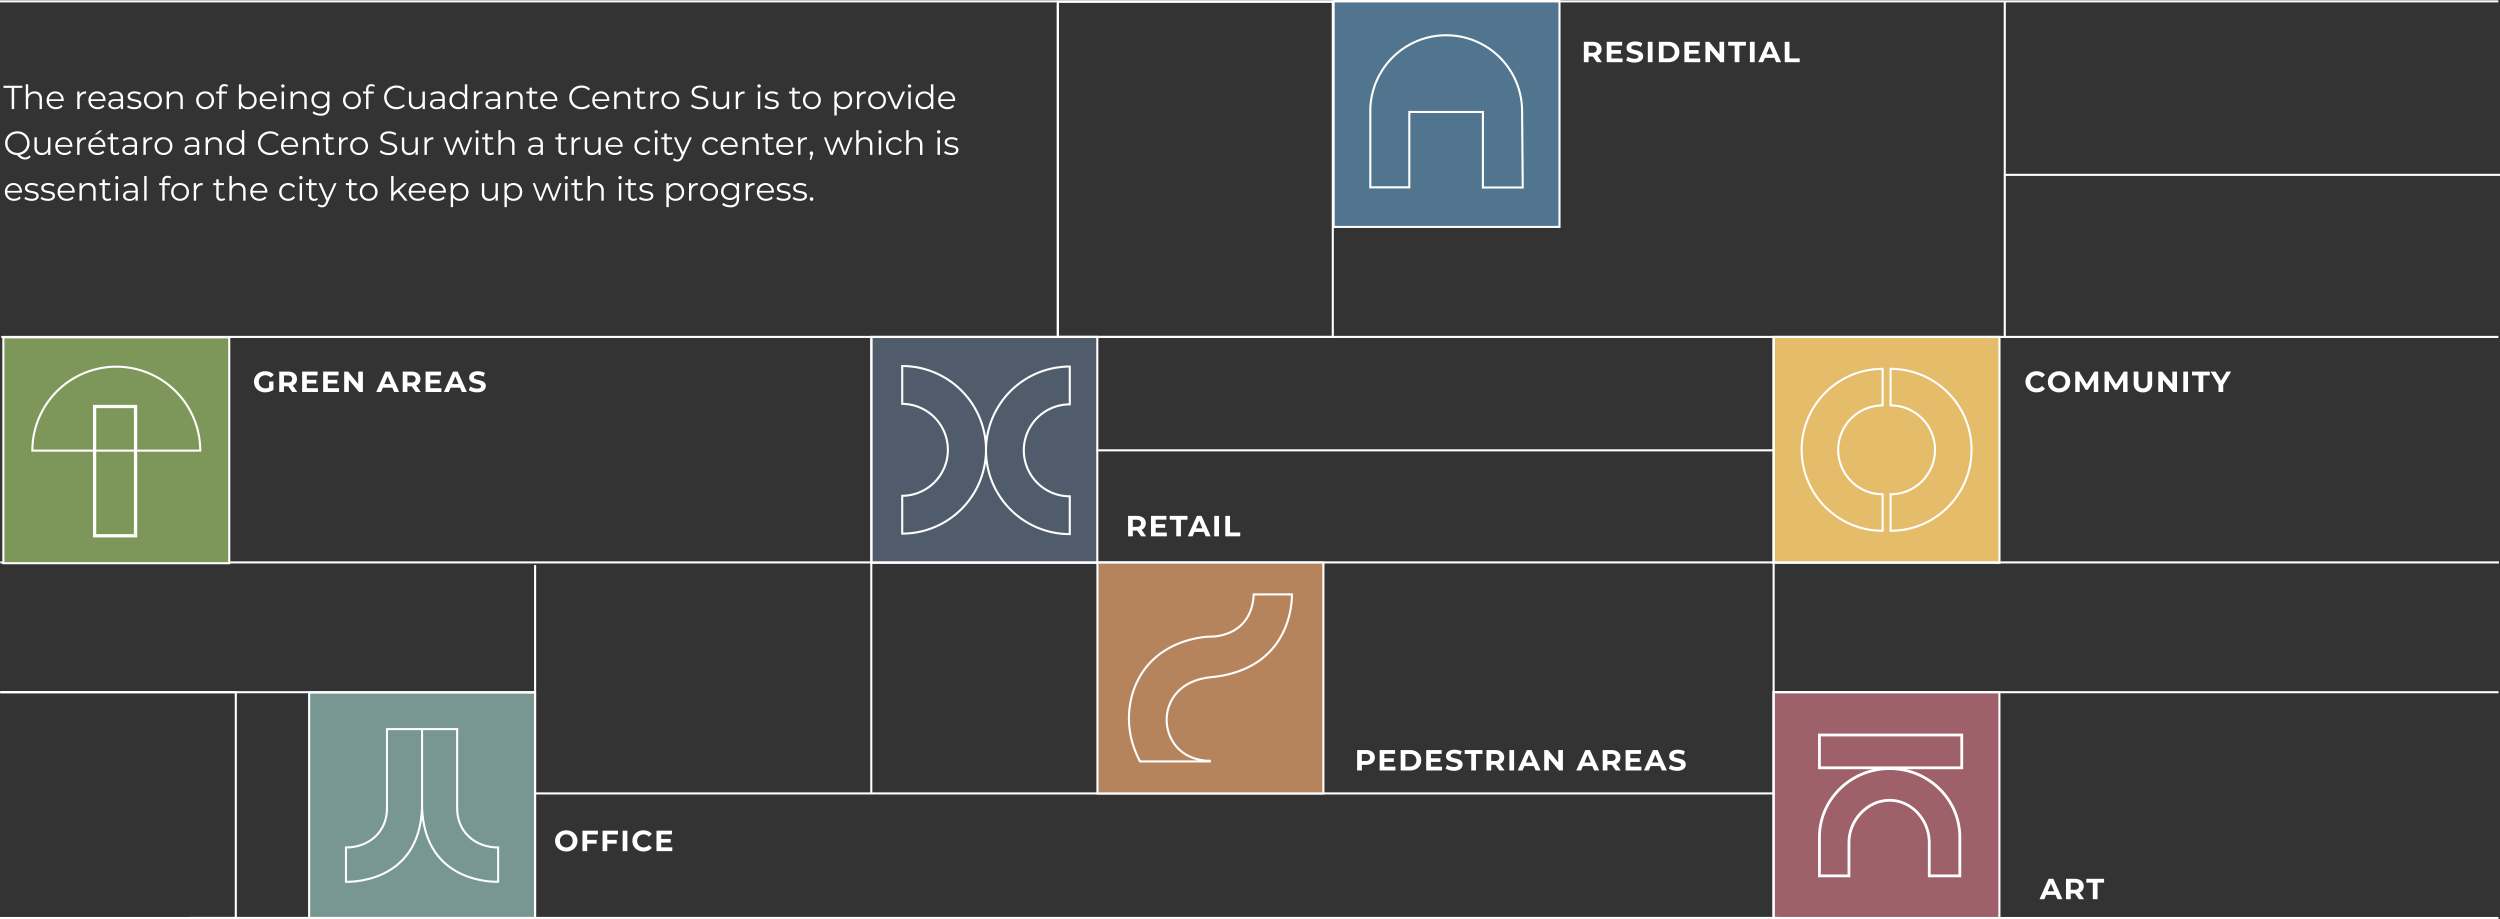 <svg xmlns="http://www.w3.org/2000/svg" width="1200.327" height="441.431" viewBox="0 0 1200.327 441.431">
  <rect x="0" y="0" width="1200.327" height="441.431" fill="#333333" stroke="none"/>
  <g id="home_img_02_en" transform="translate(6560.09 -505.157)">
    <path id="Trazado_15939" data-name="Trazado 15939" d="M4,4.824H.064V3.8H9.12V4.824H5.184V15H4Zm11.056,1.7a3.439,3.439,0,0,1,2.52.92,3.593,3.593,0,0,1,.936,2.68V15H17.376V10.232a2.79,2.79,0,0,0-.656-2,2.464,2.464,0,0,0-1.872-.688,2.875,2.875,0,0,0-2.152.808,3.052,3.052,0,0,0-.792,2.232V15H10.768V3.128H11.9V8.056a3.08,3.08,0,0,1,1.28-1.136A4.2,4.2,0,0,1,15.056,6.52Zm13.9,4.624H21.92a3.008,3.008,0,0,0,1.008,2.12,3.346,3.346,0,0,0,2.3.808,3.631,3.631,0,0,0,1.44-.28,3.146,3.146,0,0,0,1.136-.824l.64.736a3.6,3.6,0,0,1-1.4,1.024,4.735,4.735,0,0,1-1.848.352,4.672,4.672,0,0,1-2.3-.552A3.98,3.98,0,0,1,21.344,13a4.356,4.356,0,0,1-.56-2.208,4.51,4.51,0,0,1,.536-2.208,3.881,3.881,0,0,1,1.472-1.52,4.11,4.11,0,0,1,2.1-.544,4.067,4.067,0,0,1,2.1.544,3.856,3.856,0,0,1,1.456,1.512,4.553,4.553,0,0,1,.528,2.216ZM24.9,7.5a2.862,2.862,0,0,0-2.04.776A3.048,3.048,0,0,0,21.92,10.3h5.968a3.048,3.048,0,0,0-.936-2.024A2.882,2.882,0,0,0,24.9,7.5Zm11.68.736a2.753,2.753,0,0,1,1.192-1.28,4.051,4.051,0,0,1,1.96-.432v1.1l-.272-.016a2.688,2.688,0,0,0-2.08.816,3.251,3.251,0,0,0-.752,2.288V15H35.488V6.584h1.088Zm12.448,2.912h-7.04a3.008,3.008,0,0,0,1.008,2.12,3.346,3.346,0,0,0,2.3.808,3.631,3.631,0,0,0,1.44-.28,3.146,3.146,0,0,0,1.136-.824l.64.736a3.6,3.6,0,0,1-1.4,1.024,4.735,4.735,0,0,1-1.848.352,4.672,4.672,0,0,1-2.3-.552A3.98,3.98,0,0,1,41.408,13a4.356,4.356,0,0,1-.56-2.208,4.51,4.51,0,0,1,.536-2.208,3.881,3.881,0,0,1,1.472-1.52,4.11,4.11,0,0,1,2.1-.544,4.067,4.067,0,0,1,2.1.544,3.856,3.856,0,0,1,1.456,1.512,4.553,4.553,0,0,1,.528,2.216ZM44.96,7.5a2.862,2.862,0,0,0-2.04.776,3.048,3.048,0,0,0-.936,2.024h5.968a3.048,3.048,0,0,0-.936-2.024A2.882,2.882,0,0,0,44.96,7.5Zm9.1-.976a3.563,3.563,0,0,1,2.528.824,3.184,3.184,0,0,1,.88,2.44V15H56.384V13.688a2.6,2.6,0,0,1-1.128,1.024,3.948,3.948,0,0,1-1.768.368,3.462,3.462,0,0,1-2.24-.672,2.17,2.17,0,0,1-.832-1.776,2.152,2.152,0,0,1,.776-1.728,3.8,3.8,0,0,1,2.472-.656h2.672V9.736a2.157,2.157,0,0,0-.608-1.656,2.511,2.511,0,0,0-1.776-.568,4.515,4.515,0,0,0-1.536.264,3.871,3.871,0,0,0-1.264.728l-.512-.848a4.54,4.54,0,0,1,1.536-.84A5.98,5.98,0,0,1,54.064,6.52Zm-.4,7.664a2.994,2.994,0,0,0,1.648-.44,2.627,2.627,0,0,0,1.024-1.272V11.1H53.7q-2.16,0-2.16,1.5a1.376,1.376,0,0,0,.56,1.16A2.549,2.549,0,0,0,53.664,14.184Zm9.152.9a6.461,6.461,0,0,1-1.96-.3,4.216,4.216,0,0,1-1.464-.744l.512-.9a4.311,4.311,0,0,0,1.328.68,5.275,5.275,0,0,0,1.664.264,3.178,3.178,0,0,0,1.7-.36,1.146,1.146,0,0,0,.552-1.016.914.914,0,0,0-.3-.728,2.019,2.019,0,0,0-.768-.4,10.955,10.955,0,0,0-1.232-.264,14.124,14.124,0,0,1-1.648-.392,2.422,2.422,0,0,1-1.064-.68A1.892,1.892,0,0,1,59.7,8.92a2.081,2.081,0,0,1,.88-1.728,3.952,3.952,0,0,1,2.448-.672,6.354,6.354,0,0,1,1.632.216A4.49,4.49,0,0,1,66,7.3l-.5.912a4.248,4.248,0,0,0-2.48-.72,2.876,2.876,0,0,0-1.64.384,1.176,1.176,0,0,0-.552,1.008,1,1,0,0,0,.312.768,1.919,1.919,0,0,0,.776.424,12.522,12.522,0,0,0,1.28.28,14.724,14.724,0,0,1,1.616.384,2.374,2.374,0,0,1,1.04.656,1.805,1.805,0,0,1,.432,1.28,2.036,2.036,0,0,1-.92,1.752A4.374,4.374,0,0,1,62.816,15.08Zm9.008,0a4.374,4.374,0,0,1-2.192-.552A4.026,4.026,0,0,1,68.1,13a4.356,4.356,0,0,1-.56-2.208,4.356,4.356,0,0,1,.56-2.208,3.968,3.968,0,0,1,1.536-1.52,4.688,4.688,0,0,1,4.384,0,3.913,3.913,0,0,1,1.528,1.52,4.406,4.406,0,0,1,.552,2.208A4.406,4.406,0,0,1,75.544,13a3.969,3.969,0,0,1-1.528,1.528A4.374,4.374,0,0,1,71.824,15.08Zm0-1.008a3.176,3.176,0,0,0,1.608-.408,2.844,2.844,0,0,0,1.112-1.16,3.589,3.589,0,0,0,.4-1.712,3.589,3.589,0,0,0-.4-1.712,2.844,2.844,0,0,0-1.112-1.16,3.373,3.373,0,0,0-3.216,0A2.9,2.9,0,0,0,69.1,9.08a3.532,3.532,0,0,0-.408,1.712A3.532,3.532,0,0,0,69.1,12.5a2.9,2.9,0,0,0,1.12,1.16A3.176,3.176,0,0,0,71.824,14.072ZM82.7,6.52a3.439,3.439,0,0,1,2.52.92,3.593,3.593,0,0,1,.936,2.68V15H85.024V10.232a2.79,2.79,0,0,0-.656-2A2.464,2.464,0,0,0,82.5,7.544a2.875,2.875,0,0,0-2.152.808,3.052,3.052,0,0,0-.792,2.232V15H78.416V6.584H79.5V8.136a3.16,3.16,0,0,1,1.288-1.192A4.123,4.123,0,0,1,82.7,6.52ZM96.88,15.08a4.374,4.374,0,0,1-2.192-.552A4.026,4.026,0,0,1,93.152,13a4.356,4.356,0,0,1-.56-2.208,4.356,4.356,0,0,1,.56-2.208,3.968,3.968,0,0,1,1.536-1.52,4.688,4.688,0,0,1,4.384,0,3.913,3.913,0,0,1,1.528,1.52,4.406,4.406,0,0,1,.552,2.208A4.406,4.406,0,0,1,100.6,13a3.969,3.969,0,0,1-1.528,1.528A4.374,4.374,0,0,1,96.88,15.08Zm0-1.008a3.176,3.176,0,0,0,1.608-.408A2.844,2.844,0,0,0,99.6,12.5a3.589,3.589,0,0,0,.4-1.712,3.589,3.589,0,0,0-.4-1.712,2.844,2.844,0,0,0-1.112-1.16,3.373,3.373,0,0,0-3.216,0,2.9,2.9,0,0,0-1.12,1.16,3.532,3.532,0,0,0-.408,1.712,3.532,3.532,0,0,0,.408,1.712,2.9,2.9,0,0,0,1.12,1.16A3.176,3.176,0,0,0,96.88,14.072Zm9.376-10.064a1.454,1.454,0,0,0-1.112.4,1.67,1.67,0,0,0-.376,1.184v.992h2.592v.96H104.8V15h-1.136V7.544h-1.5v-.96h1.5V5.544a2.482,2.482,0,0,1,.664-1.824,2.525,2.525,0,0,1,1.88-.672,3.177,3.177,0,0,1,.928.136,2.1,2.1,0,0,1,.752.392l-.384.848A1.876,1.876,0,0,0,106.256,4.008ZM117.424,6.52a4.322,4.322,0,0,1,2.144.536,3.833,3.833,0,0,1,1.5,1.512,4.49,4.49,0,0,1,.544,2.224,4.49,4.49,0,0,1-.544,2.224,3.888,3.888,0,0,1-1.5,1.52,4.272,4.272,0,0,1-2.144.544,3.965,3.965,0,0,1-1.9-.448,3.465,3.465,0,0,1-1.352-1.3V15h-1.088V3.128h1.136V8.184a3.5,3.5,0,0,1,1.352-1.24A3.979,3.979,0,0,1,117.424,6.52Zm-.08,7.552a3.188,3.188,0,0,0,1.6-.408,2.882,2.882,0,0,0,1.128-1.16,3.532,3.532,0,0,0,.408-1.712,3.532,3.532,0,0,0-.408-1.712,2.882,2.882,0,0,0-1.128-1.16,3.357,3.357,0,0,0-3.208,0,2.9,2.9,0,0,0-1.12,1.16,3.532,3.532,0,0,0-.408,1.712,3.532,3.532,0,0,0,.408,1.712,2.9,2.9,0,0,0,1.12,1.16A3.176,3.176,0,0,0,117.344,14.072Zm13.92-2.928h-7.04a3.008,3.008,0,0,0,1.008,2.12,3.346,3.346,0,0,0,2.3.808,3.631,3.631,0,0,0,1.44-.28,3.146,3.146,0,0,0,1.136-.824l.64.736a3.6,3.6,0,0,1-1.4,1.024,4.735,4.735,0,0,1-1.848.352,4.672,4.672,0,0,1-2.3-.552A3.98,3.98,0,0,1,123.648,13a4.356,4.356,0,0,1-.56-2.208,4.51,4.51,0,0,1,.536-2.208,3.881,3.881,0,0,1,1.472-1.52,4.11,4.11,0,0,1,2.1-.544,4.067,4.067,0,0,1,2.1.544,3.856,3.856,0,0,1,1.456,1.512,4.553,4.553,0,0,1,.528,2.216ZM127.2,7.5a2.862,2.862,0,0,0-2.04.776,3.048,3.048,0,0,0-.936,2.024h5.968a3.048,3.048,0,0,0-.936-2.024A2.882,2.882,0,0,0,127.2,7.5Zm6.4-.912h1.136V15H133.6Zm.576-1.84a.8.8,0,0,1-.592-.24.786.786,0,0,1-.24-.576.768.768,0,0,1,.24-.56.8.8,0,0,1,.592-.24.819.819,0,0,1,.592.232.742.742,0,0,1,.24.552.82.82,0,0,1-.832.832Zm8.016,1.776a3.439,3.439,0,0,1,2.52.92,3.593,3.593,0,0,1,.936,2.68V15h-1.136V10.232a2.79,2.79,0,0,0-.656-2,2.464,2.464,0,0,0-1.872-.688,2.875,2.875,0,0,0-2.152.808,3.052,3.052,0,0,0-.792,2.232V15H137.9V6.584h1.088V8.136a3.16,3.16,0,0,1,1.288-1.192A4.123,4.123,0,0,1,142.192,6.52Zm14.368.064v7.392a4.285,4.285,0,0,1-1.048,3.176,4.335,4.335,0,0,1-3.16,1.032,7.06,7.06,0,0,1-2.216-.344,4.557,4.557,0,0,1-1.7-.952l.576-.864a4.323,4.323,0,0,0,1.48.848,5.525,5.525,0,0,0,1.832.3,3.232,3.232,0,0,0,2.352-.744,3.132,3.132,0,0,0,.752-2.312V13.048a3.424,3.424,0,0,1-1.384,1.216,4.28,4.28,0,0,1-1.9.416,4.474,4.474,0,0,1-2.152-.52,3.84,3.84,0,0,1-1.52-1.456,4.094,4.094,0,0,1-.552-2.12,4.052,4.052,0,0,1,.552-2.112,3.814,3.814,0,0,1,1.512-1.44,4.517,4.517,0,0,1,2.16-.512,4.269,4.269,0,0,1,1.936.432A3.489,3.489,0,0,1,155.472,8.2V6.584Zm-4.3,7.088a3.45,3.45,0,0,0,1.648-.392,2.832,2.832,0,0,0,1.144-1.1,3.132,3.132,0,0,0,.408-1.6,3.089,3.089,0,0,0-.408-1.592A2.861,2.861,0,0,0,153.912,7.9a3.694,3.694,0,0,0-3.3-.008,2.791,2.791,0,0,0-1.136,1.088,3.132,3.132,0,0,0-.408,1.6,3.132,3.132,0,0,0,.408,1.6,2.845,2.845,0,0,0,1.136,1.1A3.4,3.4,0,0,0,152.256,13.672Zm15.12,1.408a4.374,4.374,0,0,1-2.192-.552A4.026,4.026,0,0,1,163.648,13a4.356,4.356,0,0,1-.56-2.208,4.356,4.356,0,0,1,.56-2.208,3.968,3.968,0,0,1,1.536-1.52,4.688,4.688,0,0,1,4.384,0,3.913,3.913,0,0,1,1.528,1.52,4.406,4.406,0,0,1,.552,2.208A4.406,4.406,0,0,1,171.1,13a3.969,3.969,0,0,1-1.528,1.528A4.374,4.374,0,0,1,167.376,15.08Zm0-1.008a3.176,3.176,0,0,0,1.608-.408A2.845,2.845,0,0,0,170.1,12.5a3.589,3.589,0,0,0,.4-1.712,3.589,3.589,0,0,0-.4-1.712,2.845,2.845,0,0,0-1.112-1.16,3.373,3.373,0,0,0-3.216,0,2.9,2.9,0,0,0-1.12,1.16,3.532,3.532,0,0,0-.408,1.712,3.532,3.532,0,0,0,.408,1.712,2.9,2.9,0,0,0,1.12,1.16A3.176,3.176,0,0,0,167.376,14.072Zm9.376-10.064a1.454,1.454,0,0,0-1.112.4,1.67,1.67,0,0,0-.376,1.184v.992h2.592v.96H175.3V15H174.16V7.544h-1.5v-.96h1.5V5.544a2.482,2.482,0,0,1,.664-1.824,2.525,2.525,0,0,1,1.88-.672,3.177,3.177,0,0,1,.928.136,2.1,2.1,0,0,1,.752.392L178,4.424A1.876,1.876,0,0,0,176.752,4.008ZM188.688,15.1a6.113,6.113,0,0,1-3-.736,5.39,5.39,0,0,1-2.1-2.04,5.692,5.692,0,0,1-.76-2.92,5.692,5.692,0,0,1,.76-2.92,5.375,5.375,0,0,1,2.1-2.04A6.158,6.158,0,0,1,188.7,3.7a6.232,6.232,0,0,1,2.3.416A4.776,4.776,0,0,1,192.8,5.336l-.752.752a4.461,4.461,0,0,0-3.312-1.328,4.867,4.867,0,0,0-2.416.608,4.443,4.443,0,0,0-1.7,1.664A4.612,4.612,0,0,0,184,9.4a4.612,4.612,0,0,0,.616,2.368,4.443,4.443,0,0,0,1.7,1.664,4.867,4.867,0,0,0,2.416.608,4.4,4.4,0,0,0,3.312-1.344l.752.752a4.844,4.844,0,0,1-1.8,1.224A6.189,6.189,0,0,1,188.688,15.1Zm13.7-8.512V15H201.3V13.464a3.116,3.116,0,0,1-1.232,1.192,3.707,3.707,0,0,1-1.792.424,3.584,3.584,0,0,1-2.6-.92,3.581,3.581,0,0,1-.952-2.7V6.584h1.136v4.768a2.814,2.814,0,0,0,.656,2.016,2.464,2.464,0,0,0,1.872.688,2.754,2.754,0,0,0,2.1-.808A3.132,3.132,0,0,0,201.248,11V6.584Zm6.128-.064a3.563,3.563,0,0,1,2.528.824,3.184,3.184,0,0,1,.88,2.44V15h-1.088V13.688a2.6,2.6,0,0,1-1.128,1.024,3.948,3.948,0,0,1-1.768.368,3.462,3.462,0,0,1-2.24-.672,2.17,2.17,0,0,1-.832-1.776,2.152,2.152,0,0,1,.776-1.728,3.8,3.8,0,0,1,2.472-.656h2.672V9.736a2.157,2.157,0,0,0-.608-1.656,2.511,2.511,0,0,0-1.776-.568,4.515,4.515,0,0,0-1.536.264A3.871,3.871,0,0,0,205.6,8.5l-.512-.848a4.54,4.54,0,0,1,1.536-.84A5.98,5.98,0,0,1,208.512,6.52Zm-.4,7.664a2.994,2.994,0,0,0,1.648-.44,2.627,2.627,0,0,0,1.024-1.272V11.1h-2.64q-2.16,0-2.16,1.5a1.376,1.376,0,0,0,.56,1.16A2.549,2.549,0,0,0,208.112,14.184ZM222.72,3.128V15h-1.088V13.336a3.465,3.465,0,0,1-1.352,1.3,3.965,3.965,0,0,1-1.9.448,4.272,4.272,0,0,1-2.144-.544,3.888,3.888,0,0,1-1.5-1.52,4.49,4.49,0,0,1-.544-2.224,4.49,4.49,0,0,1,.544-2.224,3.833,3.833,0,0,1,1.5-1.512,4.322,4.322,0,0,1,2.144-.536,3.979,3.979,0,0,1,1.848.424,3.5,3.5,0,0,1,1.352,1.24V3.128Zm-4.24,10.944a3.144,3.144,0,0,0,1.592-.408,2.9,2.9,0,0,0,1.12-1.16,3.532,3.532,0,0,0,.408-1.712,3.532,3.532,0,0,0-.408-1.712,2.9,2.9,0,0,0-1.12-1.16,3.341,3.341,0,0,0-3.2,0,2.9,2.9,0,0,0-1.12,1.16,3.532,3.532,0,0,0-.408,1.712,3.532,3.532,0,0,0,.408,1.712,2.9,2.9,0,0,0,1.12,1.16A3.176,3.176,0,0,0,218.48,14.072Zm8.5-5.84a2.753,2.753,0,0,1,1.192-1.28,4.051,4.051,0,0,1,1.96-.432v1.1l-.272-.016a2.688,2.688,0,0,0-2.08.816,3.251,3.251,0,0,0-.752,2.288V15h-1.136V6.584h1.088ZM235.1,6.52a3.563,3.563,0,0,1,2.528.824,3.184,3.184,0,0,1,.88,2.44V15h-1.088V13.688a2.6,2.6,0,0,1-1.128,1.024,3.948,3.948,0,0,1-1.768.368,3.462,3.462,0,0,1-2.24-.672,2.17,2.17,0,0,1-.832-1.776,2.152,2.152,0,0,1,.776-1.728,3.8,3.8,0,0,1,2.472-.656h2.672V9.736a2.157,2.157,0,0,0-.608-1.656,2.511,2.511,0,0,0-1.776-.568,4.515,4.515,0,0,0-1.536.264,3.871,3.871,0,0,0-1.264.728l-.512-.848a4.54,4.54,0,0,1,1.536-.84A5.98,5.98,0,0,1,235.1,6.52Zm-.4,7.664a2.994,2.994,0,0,0,1.648-.44,2.627,2.627,0,0,0,1.024-1.272V11.1h-2.64q-2.16,0-2.16,1.5a1.376,1.376,0,0,0,.56,1.16A2.549,2.549,0,0,0,234.7,14.184ZM245.888,6.52a3.439,3.439,0,0,1,2.52.92,3.593,3.593,0,0,1,.936,2.68V15h-1.136V10.232a2.79,2.79,0,0,0-.656-2,2.464,2.464,0,0,0-1.872-.688,2.875,2.875,0,0,0-2.152.808,3.052,3.052,0,0,0-.792,2.232V15H241.6V6.584h1.088V8.136a3.16,3.16,0,0,1,1.288-1.192A4.123,4.123,0,0,1,245.888,6.52Zm10.976,7.968a2.151,2.151,0,0,1-.792.44,3.19,3.19,0,0,1-.984.152,2.468,2.468,0,0,1-1.824-.64,2.445,2.445,0,0,1-.64-1.808V7.544h-1.5v-.96h1.5V4.744h1.136v1.84h2.56v.96h-2.56v5.024a1.59,1.59,0,0,0,.376,1.144,1.427,1.427,0,0,0,1.08.392,2.09,2.09,0,0,0,.68-.112,1.691,1.691,0,0,0,.568-.32Zm9.088-3.344h-7.04a3.008,3.008,0,0,0,1.008,2.12,3.346,3.346,0,0,0,2.3.808,3.631,3.631,0,0,0,1.44-.28,3.146,3.146,0,0,0,1.136-.824l.64.736a3.6,3.6,0,0,1-1.4,1.024,4.735,4.735,0,0,1-1.848.352,4.672,4.672,0,0,1-2.3-.552A3.98,3.98,0,0,1,258.336,13a4.356,4.356,0,0,1-.56-2.208,4.51,4.51,0,0,1,.536-2.208,3.881,3.881,0,0,1,1.472-1.52,4.11,4.11,0,0,1,2.1-.544,4.067,4.067,0,0,1,2.1.544,3.856,3.856,0,0,1,1.456,1.512,4.552,4.552,0,0,1,.528,2.216ZM261.888,7.5a2.862,2.862,0,0,0-2.04.776,3.048,3.048,0,0,0-.936,2.024h5.968a3.048,3.048,0,0,0-.936-2.024A2.882,2.882,0,0,0,261.888,7.5Zm15.7,7.6a6.112,6.112,0,0,1-3-.736,5.39,5.39,0,0,1-2.1-2.04,5.691,5.691,0,0,1-.76-2.92,5.691,5.691,0,0,1,.76-2.92,5.375,5.375,0,0,1,2.1-2.04A6.158,6.158,0,0,1,277.6,3.7a6.232,6.232,0,0,1,2.3.416A4.776,4.776,0,0,1,281.7,5.336l-.752.752a4.461,4.461,0,0,0-3.312-1.328,4.867,4.867,0,0,0-2.416.608,4.443,4.443,0,0,0-1.7,1.664A4.612,4.612,0,0,0,272.9,9.4a4.612,4.612,0,0,0,.616,2.368,4.443,4.443,0,0,0,1.7,1.664,4.867,4.867,0,0,0,2.416.608,4.4,4.4,0,0,0,3.312-1.344l.752.752a4.844,4.844,0,0,1-1.8,1.224A6.189,6.189,0,0,1,277.584,15.1Zm13.36-3.952H283.9a3.008,3.008,0,0,0,1.008,2.12,3.346,3.346,0,0,0,2.3.808,3.631,3.631,0,0,0,1.44-.28,3.146,3.146,0,0,0,1.136-.824l.64.736a3.6,3.6,0,0,1-1.4,1.024,4.735,4.735,0,0,1-1.848.352,4.672,4.672,0,0,1-2.3-.552A3.98,3.98,0,0,1,283.328,13a4.356,4.356,0,0,1-.56-2.208,4.51,4.51,0,0,1,.536-2.208,3.881,3.881,0,0,1,1.472-1.52,4.11,4.11,0,0,1,2.1-.544,4.067,4.067,0,0,1,2.1.544,3.856,3.856,0,0,1,1.456,1.512,4.552,4.552,0,0,1,.528,2.216ZM286.88,7.5a2.862,2.862,0,0,0-2.04.776A3.048,3.048,0,0,0,283.9,10.3h5.968a3.048,3.048,0,0,0-.936-2.024A2.882,2.882,0,0,0,286.88,7.5Zm10.688-.976a3.439,3.439,0,0,1,2.52.92,3.593,3.593,0,0,1,.936,2.68V15h-1.136V10.232a2.79,2.79,0,0,0-.656-2,2.464,2.464,0,0,0-1.872-.688,2.875,2.875,0,0,0-2.152.808,3.052,3.052,0,0,0-.792,2.232V15H293.28V6.584h1.088V8.136a3.16,3.16,0,0,1,1.288-1.192A4.123,4.123,0,0,1,297.568,6.52Zm10.976,7.968a2.151,2.151,0,0,1-.792.44,3.19,3.19,0,0,1-.984.152,2.468,2.468,0,0,1-1.824-.64,2.445,2.445,0,0,1-.64-1.808V7.544h-1.5v-.96h1.5V4.744h1.136v1.84H308v.96h-2.56v5.024a1.59,1.59,0,0,0,.376,1.144,1.427,1.427,0,0,0,1.08.392,2.09,2.09,0,0,0,.68-.112,1.691,1.691,0,0,0,.568-.32ZM311.7,8.232a2.753,2.753,0,0,1,1.192-1.28,4.05,4.05,0,0,1,1.96-.432v1.1l-.272-.016a2.688,2.688,0,0,0-2.08.816,3.251,3.251,0,0,0-.752,2.288V15h-1.136V6.584H311.7Zm8.56,6.848a4.374,4.374,0,0,1-2.192-.552A4.026,4.026,0,0,1,316.528,13a4.356,4.356,0,0,1-.56-2.208,4.356,4.356,0,0,1,.56-2.208,3.968,3.968,0,0,1,1.536-1.52,4.688,4.688,0,0,1,4.384,0,3.913,3.913,0,0,1,1.528,1.52,4.406,4.406,0,0,1,.552,2.208A4.406,4.406,0,0,1,323.976,13a3.969,3.969,0,0,1-1.528,1.528A4.374,4.374,0,0,1,320.256,15.08Zm0-1.008a3.176,3.176,0,0,0,1.608-.408,2.844,2.844,0,0,0,1.112-1.16,3.589,3.589,0,0,0,.4-1.712,3.589,3.589,0,0,0-.4-1.712,2.844,2.844,0,0,0-1.112-1.16,3.373,3.373,0,0,0-3.216,0,2.9,2.9,0,0,0-1.12,1.16,3.532,3.532,0,0,0-.408,1.712,3.532,3.532,0,0,0,.408,1.712,2.9,2.9,0,0,0,1.12,1.16A3.176,3.176,0,0,0,320.256,14.072ZM334.368,15.1a7.2,7.2,0,0,1-2.392-.4,4.4,4.4,0,0,1-1.768-1.056l.464-.912a4.443,4.443,0,0,0,1.616.984,5.9,5.9,0,0,0,2.08.376,3.8,3.8,0,0,0,2.256-.552,1.7,1.7,0,0,0,.752-1.432,1.433,1.433,0,0,0-.408-1.072,2.754,2.754,0,0,0-1-.616,16.17,16.17,0,0,0-1.648-.472,17.314,17.314,0,0,1-2.016-.616,3.31,3.31,0,0,1-1.288-.9,2.4,2.4,0,0,1-.536-1.648,2.793,2.793,0,0,1,.448-1.544A3.069,3.069,0,0,1,332.3,4.12a5.633,5.633,0,0,1,2.3-.416,6.783,6.783,0,0,1,1.88.264,5.4,5.4,0,0,1,1.592.728l-.4.944a5.505,5.505,0,0,0-1.5-.7,5.613,5.613,0,0,0-1.568-.232,3.619,3.619,0,0,0-2.216.568,1.762,1.762,0,0,0-.744,1.464,1.46,1.46,0,0,0,.408,1.08,2.673,2.673,0,0,0,1.024.624q.616.216,1.656.472a16.662,16.662,0,0,1,1.992.6,3.269,3.269,0,0,1,1.288.9,2.371,2.371,0,0,1,.528,1.624,2.758,2.758,0,0,1-.456,1.544,3.065,3.065,0,0,1-1.4,1.1A5.848,5.848,0,0,1,334.368,15.1Zm14.1-8.512V15h-1.088V13.464a3.116,3.116,0,0,1-1.232,1.192,3.707,3.707,0,0,1-1.792.424,3.584,3.584,0,0,1-2.6-.92,3.58,3.58,0,0,1-.952-2.7V6.584h1.136v4.768a2.814,2.814,0,0,0,.656,2.016,2.464,2.464,0,0,0,1.872.688,2.754,2.754,0,0,0,2.1-.808A3.132,3.132,0,0,0,347.328,11V6.584Zm4.272,1.648a2.753,2.753,0,0,1,1.192-1.28,4.05,4.05,0,0,1,1.96-.432v1.1l-.272-.016a2.688,2.688,0,0,0-2.08.816,3.251,3.251,0,0,0-.752,2.288V15h-1.136V6.584h1.088Zm9.52-1.648h1.136V15h-1.136Zm.576-1.84a.8.8,0,0,1-.592-.24.786.786,0,0,1-.24-.576.767.767,0,0,1,.24-.56.8.8,0,0,1,.592-.24.819.819,0,0,1,.592.232.742.742,0,0,1,.24.552.82.82,0,0,1-.832.832Zm5.984,10.336a6.462,6.462,0,0,1-1.96-.3,4.216,4.216,0,0,1-1.464-.744l.512-.9a4.311,4.311,0,0,0,1.328.68,5.275,5.275,0,0,0,1.664.264,3.178,3.178,0,0,0,1.7-.36,1.146,1.146,0,0,0,.552-1.016.914.914,0,0,0-.3-.728,2.019,2.019,0,0,0-.768-.4,10.955,10.955,0,0,0-1.232-.264,14.123,14.123,0,0,1-1.648-.392,2.422,2.422,0,0,1-1.064-.68,1.892,1.892,0,0,1-.44-1.328,2.081,2.081,0,0,1,.88-1.728,3.952,3.952,0,0,1,2.448-.672,6.354,6.354,0,0,1,1.632.216A4.49,4.49,0,0,1,372,7.3l-.5.912a4.248,4.248,0,0,0-2.48-.72,2.876,2.876,0,0,0-1.64.384,1.176,1.176,0,0,0-.552,1.008,1,1,0,0,0,.312.768,1.919,1.919,0,0,0,.776.424,12.521,12.521,0,0,0,1.28.28,14.725,14.725,0,0,1,1.616.384,2.374,2.374,0,0,1,1.04.656,1.805,1.805,0,0,1,.432,1.28,2.036,2.036,0,0,1-.92,1.752A4.374,4.374,0,0,1,368.816,15.08Zm14.192-.592a2.151,2.151,0,0,1-.792.44,3.19,3.19,0,0,1-.984.152,2.468,2.468,0,0,1-1.824-.64,2.445,2.445,0,0,1-.64-1.808V7.544h-1.5v-.96h1.5V4.744H379.9v1.84h2.56v.96H379.9v5.024a1.59,1.59,0,0,0,.376,1.144,1.427,1.427,0,0,0,1.08.392,2.09,2.09,0,0,0,.68-.112,1.691,1.691,0,0,0,.568-.32Zm5.2.592a4.374,4.374,0,0,1-2.192-.552A4.026,4.026,0,0,1,384.48,13a4.356,4.356,0,0,1-.56-2.208,4.356,4.356,0,0,1,.56-2.208,3.968,3.968,0,0,1,1.536-1.52,4.688,4.688,0,0,1,4.384,0,3.913,3.913,0,0,1,1.528,1.52,4.406,4.406,0,0,1,.552,2.208A4.406,4.406,0,0,1,391.928,13a3.969,3.969,0,0,1-1.528,1.528A4.374,4.374,0,0,1,388.208,15.08Zm0-1.008a3.176,3.176,0,0,0,1.608-.408,2.844,2.844,0,0,0,1.112-1.16,3.589,3.589,0,0,0,.4-1.712,3.589,3.589,0,0,0-.4-1.712,2.844,2.844,0,0,0-1.112-1.16,3.373,3.373,0,0,0-3.216,0,2.9,2.9,0,0,0-1.12,1.16,3.532,3.532,0,0,0-.408,1.712,3.532,3.532,0,0,0,.408,1.712,2.9,2.9,0,0,0,1.12,1.16A3.176,3.176,0,0,0,388.208,14.072Zm15.12-7.552a4.322,4.322,0,0,1,2.144.536,3.833,3.833,0,0,1,1.5,1.512,4.49,4.49,0,0,1,.544,2.224,4.523,4.523,0,0,1-.544,2.24,3.848,3.848,0,0,1-1.5,1.512,4.31,4.31,0,0,1-2.152.536,3.979,3.979,0,0,1-1.848-.424,3.5,3.5,0,0,1-1.352-1.24V18.1h-1.136V6.584h1.088V8.248a3.5,3.5,0,0,1,1.352-1.28A3.966,3.966,0,0,1,403.328,6.52Zm-.08,7.552a3.188,3.188,0,0,0,1.6-.408,2.882,2.882,0,0,0,1.128-1.16,3.532,3.532,0,0,0,.408-1.712,3.486,3.486,0,0,0-.408-1.7,2.95,2.95,0,0,0-1.128-1.16,3.3,3.3,0,0,0-3.208,0,2.967,2.967,0,0,0-1.12,1.16,3.486,3.486,0,0,0-.408,1.7,3.532,3.532,0,0,0,.408,1.712,2.9,2.9,0,0,0,1.12,1.16A3.176,3.176,0,0,0,403.248,14.072Zm7.68-5.84a2.753,2.753,0,0,1,1.192-1.28,4.05,4.05,0,0,1,1.96-.432v1.1l-.272-.016a2.688,2.688,0,0,0-2.08.816,3.251,3.251,0,0,0-.752,2.288V15H409.84V6.584h1.088Zm8.56,6.848a4.374,4.374,0,0,1-2.192-.552A4.026,4.026,0,0,1,415.76,13a4.356,4.356,0,0,1-.56-2.208,4.356,4.356,0,0,1,.56-2.208,3.968,3.968,0,0,1,1.536-1.52,4.688,4.688,0,0,1,4.384,0,3.913,3.913,0,0,1,1.528,1.52,4.406,4.406,0,0,1,.552,2.208A4.406,4.406,0,0,1,423.208,13a3.969,3.969,0,0,1-1.528,1.528A4.374,4.374,0,0,1,419.488,15.08Zm0-1.008a3.176,3.176,0,0,0,1.608-.408,2.844,2.844,0,0,0,1.112-1.16,3.589,3.589,0,0,0,.4-1.712,3.589,3.589,0,0,0-.4-1.712A2.844,2.844,0,0,0,421.1,7.92a3.373,3.373,0,0,0-3.216,0,2.9,2.9,0,0,0-1.12,1.16,3.532,3.532,0,0,0-.408,1.712,3.532,3.532,0,0,0,.408,1.712,2.9,2.9,0,0,0,1.12,1.16A3.176,3.176,0,0,0,419.488,14.072Zm13.424-7.488L429.168,15H428l-3.728-8.416h1.184l3.152,7.168,3.184-7.168Zm1.6,0h1.136V15h-1.136Zm.576-1.84a.8.8,0,0,1-.592-.24.786.786,0,0,1-.24-.576.767.767,0,0,1,.24-.56.8.8,0,0,1,.592-.24.819.819,0,0,1,.592.232.742.742,0,0,1,.24.552.82.82,0,0,1-.832.832ZM446.5,3.128V15h-1.088V13.336a3.465,3.465,0,0,1-1.352,1.3,3.965,3.965,0,0,1-1.9.448,4.272,4.272,0,0,1-2.144-.544,3.888,3.888,0,0,1-1.5-1.52,4.49,4.49,0,0,1-.544-2.224,4.49,4.49,0,0,1,.544-2.224,3.833,3.833,0,0,1,1.5-1.512,4.322,4.322,0,0,1,2.144-.536,3.979,3.979,0,0,1,1.848.424,3.5,3.5,0,0,1,1.352,1.24V3.128Zm-4.24,10.944a3.144,3.144,0,0,0,1.592-.408,2.9,2.9,0,0,0,1.12-1.16,3.532,3.532,0,0,0,.408-1.712,3.532,3.532,0,0,0-.408-1.712,2.9,2.9,0,0,0-1.12-1.16,3.341,3.341,0,0,0-3.2,0,2.9,2.9,0,0,0-1.12,1.16,3.532,3.532,0,0,0-.408,1.712,3.532,3.532,0,0,0,.408,1.712,2.9,2.9,0,0,0,1.12,1.16A3.176,3.176,0,0,0,442.256,14.072Zm14.736-2.928h-7.04a3.008,3.008,0,0,0,1.008,2.12,3.346,3.346,0,0,0,2.3.808,3.631,3.631,0,0,0,1.44-.28,3.146,3.146,0,0,0,1.136-.824l.64.736a3.6,3.6,0,0,1-1.4,1.024,4.735,4.735,0,0,1-1.848.352,4.672,4.672,0,0,1-2.3-.552A3.98,3.98,0,0,1,449.376,13a4.356,4.356,0,0,1-.56-2.208,4.51,4.51,0,0,1,.536-2.208,3.881,3.881,0,0,1,1.472-1.52,4.11,4.11,0,0,1,2.1-.544,4.067,4.067,0,0,1,2.1.544,3.856,3.856,0,0,1,1.456,1.512,4.552,4.552,0,0,1,.528,2.216ZM452.928,7.5a2.862,2.862,0,0,0-2.04.776,3.048,3.048,0,0,0-.936,2.024h5.968a3.048,3.048,0,0,0-.936-2.024A2.882,2.882,0,0,0,452.928,7.5ZM13.1,37.944A3.458,3.458,0,0,1,11.9,38.9a3.5,3.5,0,0,1-1.512.328,3.846,3.846,0,0,1-1.88-.488A8.8,8.8,0,0,1,6.512,37.1,6.065,6.065,0,0,1,3.6,36.3a5.463,5.463,0,0,1-2.032-2.032,5.95,5.95,0,0,1,.024-5.776A5.434,5.434,0,0,1,3.7,26.448,6.151,6.151,0,0,1,6.72,25.7a6.113,6.113,0,0,1,3,.736,5.447,5.447,0,0,1,2.1,2.04,5.646,5.646,0,0,1,.768,2.92,5.728,5.728,0,0,1-.584,2.584,5.431,5.431,0,0,1-1.632,1.96,5.729,5.729,0,0,1-2.408,1.04,3.464,3.464,0,0,0,2.432,1.3,2.71,2.71,0,0,0,2.128-1.024ZM2,31.4a4.612,4.612,0,0,0,.616,2.368,4.458,4.458,0,0,0,1.7,1.664,4.823,4.823,0,0,0,2.408.608,4.779,4.779,0,0,0,2.4-.608,4.416,4.416,0,0,0,1.68-1.664,4.915,4.915,0,0,0,0-4.736,4.416,4.416,0,0,0-1.68-1.664,4.779,4.779,0,0,0-2.4-.608,4.823,4.823,0,0,0-2.408.608,4.458,4.458,0,0,0-1.7,1.664A4.612,4.612,0,0,0,2,31.4Zm20.592-2.816V37H21.5V35.464a3.116,3.116,0,0,1-1.232,1.192,3.707,3.707,0,0,1-1.792.424,3.584,3.584,0,0,1-2.6-.92,3.58,3.58,0,0,1-.952-2.7v-4.88h1.136v4.768a2.814,2.814,0,0,0,.656,2.016,2.464,2.464,0,0,0,1.872.688,2.754,2.754,0,0,0,2.1-.808A3.132,3.132,0,0,0,21.456,33V28.584ZM33.1,33.144h-7.04a3.008,3.008,0,0,0,1.008,2.12,3.346,3.346,0,0,0,2.3.808,3.631,3.631,0,0,0,1.44-.28,3.146,3.146,0,0,0,1.136-.824l.64.736a3.6,3.6,0,0,1-1.4,1.024,4.735,4.735,0,0,1-1.848.352,4.672,4.672,0,0,1-2.3-.552A3.98,3.98,0,0,1,25.488,35a4.356,4.356,0,0,1-.56-2.208,4.51,4.51,0,0,1,.536-2.208,3.881,3.881,0,0,1,1.472-1.52,4.11,4.11,0,0,1,2.1-.544,4.067,4.067,0,0,1,2.1.544,3.856,3.856,0,0,1,1.456,1.512,4.553,4.553,0,0,1,.528,2.216ZM29.04,29.5a2.862,2.862,0,0,0-2.04.776,3.048,3.048,0,0,0-.936,2.024h5.968a3.048,3.048,0,0,0-.936-2.024A2.882,2.882,0,0,0,29.04,29.5Zm7.488.736a2.753,2.753,0,0,1,1.192-1.28,4.051,4.051,0,0,1,1.96-.432v1.1l-.272-.016a2.688,2.688,0,0,0-2.08.816,3.251,3.251,0,0,0-.752,2.288V37H35.44V28.584h1.088Zm12.448,2.912h-7.04a3.008,3.008,0,0,0,1.008,2.12,3.346,3.346,0,0,0,2.3.808,3.631,3.631,0,0,0,1.44-.28,3.146,3.146,0,0,0,1.136-.824l.64.736a3.6,3.6,0,0,1-1.4,1.024,4.735,4.735,0,0,1-1.848.352,4.672,4.672,0,0,1-2.3-.552A3.98,3.98,0,0,1,41.36,35a4.356,4.356,0,0,1-.56-2.208,4.51,4.51,0,0,1,.536-2.208,3.881,3.881,0,0,1,1.472-1.52,4.11,4.11,0,0,1,2.1-.544,4.067,4.067,0,0,1,2.1.544,3.856,3.856,0,0,1,1.456,1.512,4.553,4.553,0,0,1,.528,2.216ZM44.912,29.5a2.862,2.862,0,0,0-2.04.776,3.048,3.048,0,0,0-.936,2.024H47.9a3.048,3.048,0,0,0-.936-2.024A2.882,2.882,0,0,0,44.912,29.5Zm1.152-4.208h1.52l-2.592,1.984h-1.12Zm9.68,11.2a2.151,2.151,0,0,1-.792.44,3.19,3.19,0,0,1-.984.152A2.229,2.229,0,0,1,51.5,34.632V29.544H50v-.96h1.5v-1.84H52.64v1.84H55.2v.96H52.64v5.024a1.59,1.59,0,0,0,.376,1.144,1.427,1.427,0,0,0,1.08.392,2.09,2.09,0,0,0,.68-.112,1.69,1.69,0,0,0,.568-.32Zm5.008-7.968a3.563,3.563,0,0,1,2.528.824,3.184,3.184,0,0,1,.88,2.44V37H63.072V35.688a2.6,2.6,0,0,1-1.128,1.024,3.948,3.948,0,0,1-1.768.368,3.462,3.462,0,0,1-2.24-.672,2.312,2.312,0,0,1-.056-3.5,3.8,3.8,0,0,1,2.472-.656h2.672v-.512a2.157,2.157,0,0,0-.608-1.656,2.511,2.511,0,0,0-1.776-.568,4.515,4.515,0,0,0-1.536.264,3.871,3.871,0,0,0-1.264.728l-.512-.848a4.54,4.54,0,0,1,1.536-.84A5.98,5.98,0,0,1,60.752,28.52Zm-.4,7.664A2.994,2.994,0,0,0,62,35.744a2.627,2.627,0,0,0,1.024-1.272V33.1h-2.64q-2.16,0-2.16,1.5a1.376,1.376,0,0,0,.56,1.16A2.549,2.549,0,0,0,60.352,36.184Zm7.984-5.952a2.753,2.753,0,0,1,1.192-1.28,4.05,4.05,0,0,1,1.96-.432v1.1l-.272-.016a2.688,2.688,0,0,0-2.08.816,3.251,3.251,0,0,0-.752,2.288V37H67.248V28.584h1.088ZM76.9,37.08a4.374,4.374,0,0,1-2.192-.552A4.026,4.026,0,0,1,73.168,35a4.633,4.633,0,0,1,0-4.416,3.968,3.968,0,0,1,1.536-1.52,4.688,4.688,0,0,1,4.384,0,3.913,3.913,0,0,1,1.528,1.52,4.692,4.692,0,0,1,0,4.416,3.969,3.969,0,0,1-1.528,1.528A4.374,4.374,0,0,1,76.9,37.08Zm0-1.008a3.176,3.176,0,0,0,1.608-.408,2.844,2.844,0,0,0,1.112-1.16,3.864,3.864,0,0,0,0-3.424A2.844,2.844,0,0,0,78.5,29.92a3.373,3.373,0,0,0-3.216,0,2.9,2.9,0,0,0-1.12,1.16,3.8,3.8,0,0,0,0,3.424,2.9,2.9,0,0,0,1.12,1.16A3.176,3.176,0,0,0,76.9,36.072ZM90.624,28.52a3.563,3.563,0,0,1,2.528.824,3.184,3.184,0,0,1,.88,2.44V37H92.944V35.688a2.6,2.6,0,0,1-1.128,1.024,3.948,3.948,0,0,1-1.768.368,3.462,3.462,0,0,1-2.24-.672,2.312,2.312,0,0,1-.056-3.5,3.8,3.8,0,0,1,2.472-.656H92.9v-.512a2.157,2.157,0,0,0-.608-1.656,2.511,2.511,0,0,0-1.776-.568,4.515,4.515,0,0,0-1.536.264,3.871,3.871,0,0,0-1.264.728l-.512-.848a4.54,4.54,0,0,1,1.536-.84A5.98,5.98,0,0,1,90.624,28.52Zm-.4,7.664a2.994,2.994,0,0,0,1.648-.44A2.627,2.627,0,0,0,92.9,34.472V33.1h-2.64q-2.16,0-2.16,1.5a1.376,1.376,0,0,0,.56,1.16A2.549,2.549,0,0,0,90.224,36.184Zm11.184-7.664a3.439,3.439,0,0,1,2.52.92,3.593,3.593,0,0,1,.936,2.68V37h-1.136V32.232a2.79,2.79,0,0,0-.656-2,2.464,2.464,0,0,0-1.872-.688,2.875,2.875,0,0,0-2.152.808,3.052,3.052,0,0,0-.792,2.232V37H97.12V28.584h1.088v1.552A3.16,3.16,0,0,1,99.5,28.944,4.123,4.123,0,0,1,101.408,28.52Zm14.256-3.392V37h-1.088V35.336a3.465,3.465,0,0,1-1.352,1.3,3.965,3.965,0,0,1-1.9.448,4.272,4.272,0,0,1-2.144-.544,3.888,3.888,0,0,1-1.5-1.52,4.818,4.818,0,0,1,0-4.448,3.833,3.833,0,0,1,1.5-1.512,4.322,4.322,0,0,1,2.144-.536,3.979,3.979,0,0,1,1.848.424,3.5,3.5,0,0,1,1.352,1.24V25.128Zm-4.24,10.944a3.144,3.144,0,0,0,1.592-.408,2.9,2.9,0,0,0,1.12-1.16,3.8,3.8,0,0,0,0-3.424,2.9,2.9,0,0,0-1.12-1.16,3.341,3.341,0,0,0-3.2,0,2.9,2.9,0,0,0-1.12,1.16,3.8,3.8,0,0,0,0,3.424,2.9,2.9,0,0,0,1.12,1.16A3.176,3.176,0,0,0,111.424,36.072Zm16.7,1.024a6.113,6.113,0,0,1-3-.736,5.39,5.39,0,0,1-2.1-2.04,5.989,5.989,0,0,1,0-5.84,5.375,5.375,0,0,1,2.1-2.04,6.158,6.158,0,0,1,3.008-.736,6.232,6.232,0,0,1,2.3.416,4.776,4.776,0,0,1,1.792,1.216l-.752.752a4.461,4.461,0,0,0-3.312-1.328,4.867,4.867,0,0,0-2.416.608,4.443,4.443,0,0,0-1.7,1.664,4.86,4.86,0,0,0,0,4.736,4.443,4.443,0,0,0,1.7,1.664,4.867,4.867,0,0,0,2.416.608,4.4,4.4,0,0,0,3.312-1.344l.752.752a4.844,4.844,0,0,1-1.8,1.224A6.189,6.189,0,0,1,128.128,37.1Zm13.36-3.952h-7.04a3.008,3.008,0,0,0,1.008,2.12,3.346,3.346,0,0,0,2.3.808,3.631,3.631,0,0,0,1.44-.28,3.146,3.146,0,0,0,1.136-.824l.64.736a3.6,3.6,0,0,1-1.4,1.024,4.735,4.735,0,0,1-1.848.352,4.672,4.672,0,0,1-2.3-.552A3.98,3.98,0,0,1,133.872,35a4.356,4.356,0,0,1-.56-2.208,4.51,4.51,0,0,1,.536-2.208,3.881,3.881,0,0,1,1.472-1.52,4.11,4.11,0,0,1,2.1-.544,4.067,4.067,0,0,1,2.1.544,3.856,3.856,0,0,1,1.456,1.512,4.553,4.553,0,0,1,.528,2.216ZM137.424,29.5a2.862,2.862,0,0,0-2.04.776,3.048,3.048,0,0,0-.936,2.024h5.968a3.048,3.048,0,0,0-.936-2.024A2.882,2.882,0,0,0,137.424,29.5Zm10.688-.976a3.439,3.439,0,0,1,2.52.92,3.593,3.593,0,0,1,.936,2.68V37h-1.136V32.232a2.79,2.79,0,0,0-.656-2,2.464,2.464,0,0,0-1.872-.688,2.875,2.875,0,0,0-2.152.808,3.052,3.052,0,0,0-.792,2.232V37h-1.136V28.584h1.088v1.552a3.16,3.16,0,0,1,1.288-1.192A4.123,4.123,0,0,1,148.112,28.52Zm10.976,7.968a2.151,2.151,0,0,1-.792.44,3.19,3.19,0,0,1-.984.152,2.229,2.229,0,0,1-2.464-2.448V29.544h-1.5v-.96h1.5v-1.84h1.136v1.84h2.56v.96h-2.56v5.024a1.59,1.59,0,0,0,.376,1.144,1.427,1.427,0,0,0,1.08.392,2.09,2.09,0,0,0,.68-.112,1.69,1.69,0,0,0,.568-.32Zm3.152-6.256a2.753,2.753,0,0,1,1.192-1.28,4.051,4.051,0,0,1,1.96-.432v1.1l-.272-.016a2.688,2.688,0,0,0-2.08.816,3.251,3.251,0,0,0-.752,2.288V37h-1.136V28.584h1.088Zm8.56,6.848a4.374,4.374,0,0,1-2.192-.552A4.026,4.026,0,0,1,167.072,35a4.633,4.633,0,0,1,0-4.416,3.968,3.968,0,0,1,1.536-1.52,4.688,4.688,0,0,1,4.384,0,3.913,3.913,0,0,1,1.528,1.52,4.692,4.692,0,0,1,0,4.416,3.969,3.969,0,0,1-1.528,1.528A4.374,4.374,0,0,1,170.8,37.08Zm0-1.008a3.176,3.176,0,0,0,1.608-.408,2.845,2.845,0,0,0,1.112-1.16,3.864,3.864,0,0,0,0-3.424,2.845,2.845,0,0,0-1.112-1.16,3.373,3.373,0,0,0-3.216,0,2.9,2.9,0,0,0-1.12,1.16,3.8,3.8,0,0,0,0,3.424,2.9,2.9,0,0,0,1.12,1.16A3.176,3.176,0,0,0,170.8,36.072ZM184.912,37.1a7.2,7.2,0,0,1-2.392-.4,4.4,4.4,0,0,1-1.768-1.056l.464-.912a4.443,4.443,0,0,0,1.616.984,5.9,5.9,0,0,0,2.08.376,3.8,3.8,0,0,0,2.256-.552,1.7,1.7,0,0,0,.752-1.432,1.433,1.433,0,0,0-.408-1.072,2.754,2.754,0,0,0-1-.616,16.173,16.173,0,0,0-1.648-.472,17.313,17.313,0,0,1-2.016-.616,3.31,3.31,0,0,1-1.288-.9,2.4,2.4,0,0,1-.536-1.648,2.793,2.793,0,0,1,.448-1.544,3.069,3.069,0,0,1,1.376-1.112,5.632,5.632,0,0,1,2.3-.416,6.783,6.783,0,0,1,1.88.264,5.4,5.4,0,0,1,1.592.728l-.4.944a5.5,5.5,0,0,0-1.5-.7,5.614,5.614,0,0,0-1.568-.232,3.619,3.619,0,0,0-2.216.568,1.762,1.762,0,0,0-.744,1.464,1.46,1.46,0,0,0,.408,1.08,2.673,2.673,0,0,0,1.024.624q.616.216,1.656.472a16.66,16.66,0,0,1,1.992.6,3.269,3.269,0,0,1,1.288.9,2.371,2.371,0,0,1,.528,1.624,2.758,2.758,0,0,1-.456,1.544,3.065,3.065,0,0,1-1.4,1.1A5.848,5.848,0,0,1,184.912,37.1Zm14.1-8.512V37H197.92V35.464a3.116,3.116,0,0,1-1.232,1.192,3.707,3.707,0,0,1-1.792.424,3.258,3.258,0,0,1-3.552-3.616v-4.88h1.136v4.768a2.814,2.814,0,0,0,.656,2.016,2.464,2.464,0,0,0,1.872.688,2.754,2.754,0,0,0,2.1-.808A3.132,3.132,0,0,0,197.872,33V28.584Zm4.272,1.648a2.753,2.753,0,0,1,1.192-1.28,4.051,4.051,0,0,1,1.96-.432v1.1l-.272-.016a2.688,2.688,0,0,0-2.08.816,3.251,3.251,0,0,0-.752,2.288V37h-1.136V28.584h1.088Zm21.872-1.648L221.968,37H220.9l-2.656-6.9L215.584,37h-1.072l-3.168-8.416h1.088l2.64,7.152,2.7-7.152h.976l2.688,7.152,2.672-7.152Zm1.712,0H228V37h-1.136Zm.576-1.84a.8.8,0,0,1-.592-.24.786.786,0,0,1-.24-.576.768.768,0,0,1,.24-.56.8.8,0,0,1,.592-.24.819.819,0,0,1,.592.232.742.742,0,0,1,.24.552.82.82,0,0,1-.832.832Zm8.16,9.744a2.151,2.151,0,0,1-.792.44,3.19,3.19,0,0,1-.984.152,2.229,2.229,0,0,1-2.464-2.448V29.544h-1.5v-.96h1.5v-1.84H232.5v1.84h2.56v.96H232.5v5.024a1.59,1.59,0,0,0,.376,1.144,1.427,1.427,0,0,0,1.08.392,2.09,2.09,0,0,0,.68-.112,1.69,1.69,0,0,0,.568-.32Zm6.352-7.968a3.439,3.439,0,0,1,2.52.92,3.593,3.593,0,0,1,.936,2.68V37h-1.136V32.232a2.79,2.79,0,0,0-.656-2,2.464,2.464,0,0,0-1.872-.688,2.875,2.875,0,0,0-2.152.808,3.052,3.052,0,0,0-.792,2.232V37h-1.136V25.128H238.8v4.928a3.08,3.08,0,0,1,1.28-1.136A4.2,4.2,0,0,1,241.952,28.52Zm13.68,0a3.563,3.563,0,0,1,2.528.824,3.184,3.184,0,0,1,.88,2.44V37h-1.088V35.688a2.6,2.6,0,0,1-1.128,1.024,3.948,3.948,0,0,1-1.768.368,3.462,3.462,0,0,1-2.24-.672,2.312,2.312,0,0,1-.056-3.5,3.8,3.8,0,0,1,2.472-.656H257.9v-.512a2.157,2.157,0,0,0-.608-1.656,2.511,2.511,0,0,0-1.776-.568,4.515,4.515,0,0,0-1.536.264,3.871,3.871,0,0,0-1.264.728l-.512-.848a4.54,4.54,0,0,1,1.536-.84A5.98,5.98,0,0,1,255.632,28.52Zm-.4,7.664a2.994,2.994,0,0,0,1.648-.44,2.627,2.627,0,0,0,1.024-1.272V33.1h-2.64q-2.16,0-2.16,1.5a1.376,1.376,0,0,0,.56,1.16A2.549,2.549,0,0,0,255.232,36.184Zm15.52.3a2.151,2.151,0,0,1-.792.44,3.19,3.19,0,0,1-.984.152,2.229,2.229,0,0,1-2.464-2.448V29.544h-1.5v-.96h1.5v-1.84h1.136v1.84h2.56v.96h-2.56v5.024a1.59,1.59,0,0,0,.376,1.144,1.427,1.427,0,0,0,1.08.392,2.09,2.09,0,0,0,.68-.112,1.691,1.691,0,0,0,.568-.32Zm3.152-6.256a2.753,2.753,0,0,1,1.192-1.28,4.05,4.05,0,0,1,1.96-.432v1.1l-.272-.016a2.688,2.688,0,0,0-2.08.816,3.251,3.251,0,0,0-.752,2.288V37h-1.136V28.584H273.9Zm12.912-1.648V37h-1.088V35.464a3.116,3.116,0,0,1-1.232,1.192,3.707,3.707,0,0,1-1.792.424,3.258,3.258,0,0,1-3.552-3.616v-4.88h1.136v4.768a2.814,2.814,0,0,0,.656,2.016,2.464,2.464,0,0,0,1.872.688,2.754,2.754,0,0,0,2.1-.808A3.132,3.132,0,0,0,285.68,33V28.584Zm10.512,4.56h-7.04a3.008,3.008,0,0,0,1.008,2.12,3.346,3.346,0,0,0,2.3.808,3.631,3.631,0,0,0,1.44-.28,3.146,3.146,0,0,0,1.136-.824l.64.736a3.6,3.6,0,0,1-1.4,1.024,4.735,4.735,0,0,1-1.848.352,4.672,4.672,0,0,1-2.3-.552A3.98,3.98,0,0,1,289.712,35a4.356,4.356,0,0,1-.56-2.208,4.51,4.51,0,0,1,.536-2.208,3.881,3.881,0,0,1,1.472-1.52,4.11,4.11,0,0,1,2.1-.544,4.067,4.067,0,0,1,2.1.544,3.856,3.856,0,0,1,1.456,1.512,4.552,4.552,0,0,1,.528,2.216ZM293.264,29.5a2.862,2.862,0,0,0-2.04.776,3.048,3.048,0,0,0-.936,2.024h5.968a3.048,3.048,0,0,0-.936-2.024A2.882,2.882,0,0,0,293.264,29.5Zm14.08,7.584a4.535,4.535,0,0,1-2.232-.544,3.938,3.938,0,0,1-1.544-1.528,4.4,4.4,0,0,1-.56-2.216,4.356,4.356,0,0,1,.56-2.208,3.953,3.953,0,0,1,1.544-1.52,4.535,4.535,0,0,1,2.232-.544,4.322,4.322,0,0,1,1.944.424,3.228,3.228,0,0,1,1.352,1.24l-.848.576a2.653,2.653,0,0,0-1.056-.936,3.134,3.134,0,0,0-1.392-.312,3.3,3.3,0,0,0-1.64.408,2.867,2.867,0,0,0-1.136,1.16,3.813,3.813,0,0,0,0,3.432,2.88,2.88,0,0,0,1.136,1.152,3.3,3.3,0,0,0,1.64.408,3.2,3.2,0,0,0,1.392-.3,2.593,2.593,0,0,0,1.056-.928l.848.576a3.217,3.217,0,0,1-1.36,1.24A4.336,4.336,0,0,1,307.344,37.08Zm5.52-8.5H314V37h-1.136Zm.576-1.84a.8.8,0,0,1-.592-.24.786.786,0,0,1-.24-.576.767.767,0,0,1,.24-.56.8.8,0,0,1,.592-.24.819.819,0,0,1,.592.232.742.742,0,0,1,.24.552.82.82,0,0,1-.832.832Zm8.16,9.744a2.151,2.151,0,0,1-.792.44,3.19,3.19,0,0,1-.984.152,2.229,2.229,0,0,1-2.464-2.448V29.544h-1.5v-.96h1.5v-1.84H318.5v1.84h2.56v.96H318.5v5.024a1.59,1.59,0,0,0,.376,1.144,1.427,1.427,0,0,0,1.08.392,2.09,2.09,0,0,0,.68-.112,1.691,1.691,0,0,0,.568-.32Zm8.976-7.9-4.208,9.424a4.022,4.022,0,0,1-1.184,1.68,2.645,2.645,0,0,1-1.616.5,3.3,3.3,0,0,1-1.136-.192,2.462,2.462,0,0,1-.912-.576l.528-.848a2.1,2.1,0,0,0,1.536.64,1.546,1.546,0,0,0,.984-.32,2.9,2.9,0,0,0,.76-1.088l.368-.816-3.76-8.4h1.184l3.168,7.152,3.168-7.152Zm9.28,8.5a4.535,4.535,0,0,1-2.232-.544,3.938,3.938,0,0,1-1.544-1.528,4.4,4.4,0,0,1-.56-2.216,4.356,4.356,0,0,1,.56-2.208,3.953,3.953,0,0,1,1.544-1.52,4.535,4.535,0,0,1,2.232-.544,4.322,4.322,0,0,1,1.944.424,3.228,3.228,0,0,1,1.352,1.24l-.848.576a2.653,2.653,0,0,0-1.056-.936,3.134,3.134,0,0,0-1.392-.312,3.3,3.3,0,0,0-1.64.408,2.867,2.867,0,0,0-1.136,1.16,3.813,3.813,0,0,0,0,3.432,2.88,2.88,0,0,0,1.136,1.152,3.3,3.3,0,0,0,1.64.408,3.2,3.2,0,0,0,1.392-.3,2.593,2.593,0,0,0,1.056-.928l.848.576a3.217,3.217,0,0,1-1.36,1.24A4.336,4.336,0,0,1,339.856,37.08Zm12.7-3.936h-7.04a3.008,3.008,0,0,0,1.008,2.12,3.346,3.346,0,0,0,2.3.808,3.631,3.631,0,0,0,1.44-.28,3.146,3.146,0,0,0,1.136-.824l.64.736a3.6,3.6,0,0,1-1.4,1.024,4.735,4.735,0,0,1-1.848.352,4.672,4.672,0,0,1-2.3-.552A3.98,3.98,0,0,1,344.944,35a4.356,4.356,0,0,1-.56-2.208,4.51,4.51,0,0,1,.536-2.208,3.881,3.881,0,0,1,1.472-1.52,4.11,4.11,0,0,1,2.1-.544,4.067,4.067,0,0,1,2.1.544,3.856,3.856,0,0,1,1.456,1.512,4.552,4.552,0,0,1,.528,2.216ZM348.5,29.5a2.862,2.862,0,0,0-2.04.776,3.048,3.048,0,0,0-.936,2.024h5.968a3.048,3.048,0,0,0-.936-2.024A2.882,2.882,0,0,0,348.5,29.5Zm10.688-.976a3.439,3.439,0,0,1,2.52.92,3.593,3.593,0,0,1,.936,2.68V37H361.5V32.232a2.79,2.79,0,0,0-.656-2,2.464,2.464,0,0,0-1.872-.688,2.875,2.875,0,0,0-2.152.808,3.052,3.052,0,0,0-.792,2.232V37H354.9V28.584h1.088v1.552a3.16,3.16,0,0,1,1.288-1.192A4.123,4.123,0,0,1,359.184,28.52Zm10.976,7.968a2.151,2.151,0,0,1-.792.44,3.19,3.19,0,0,1-.984.152,2.229,2.229,0,0,1-2.464-2.448V29.544h-1.5v-.96h1.5v-1.84h1.136v1.84h2.56v.96h-2.56v5.024a1.59,1.59,0,0,0,.376,1.144,1.427,1.427,0,0,0,1.08.392,2.09,2.09,0,0,0,.68-.112,1.691,1.691,0,0,0,.568-.32Zm9.088-3.344h-7.04a3.008,3.008,0,0,0,1.008,2.12,3.346,3.346,0,0,0,2.3.808,3.631,3.631,0,0,0,1.44-.28,3.146,3.146,0,0,0,1.136-.824l.64.736a3.6,3.6,0,0,1-1.4,1.024,4.735,4.735,0,0,1-1.848.352,4.672,4.672,0,0,1-2.3-.552A3.98,3.98,0,0,1,371.632,35a4.356,4.356,0,0,1-.56-2.208,4.51,4.51,0,0,1,.536-2.208,3.881,3.881,0,0,1,1.472-1.52,4.11,4.11,0,0,1,2.1-.544,4.067,4.067,0,0,1,2.1.544,3.856,3.856,0,0,1,1.456,1.512,4.552,4.552,0,0,1,.528,2.216ZM375.184,29.5a2.862,2.862,0,0,0-2.04.776,3.048,3.048,0,0,0-.936,2.024h5.968a3.048,3.048,0,0,0-.936-2.024A2.882,2.882,0,0,0,375.184,29.5Zm7.488.736a2.753,2.753,0,0,1,1.192-1.28,4.05,4.05,0,0,1,1.96-.432v1.1l-.272-.016a2.688,2.688,0,0,0-2.08.816,3.251,3.251,0,0,0-.752,2.288V37h-1.136V28.584h1.088Zm5.3,5.1a.81.81,0,0,1,.608.248.851.851,0,0,1,.24.616,1.723,1.723,0,0,1-.056.416,4.343,4.343,0,0,1-.168.512l-.672,2.208h-.768l.544-2.32a.8.8,0,0,1-.416-.3.917.917,0,0,1,.08-1.136A.81.81,0,0,1,387.968,35.336Zm19.808-6.752L404.592,37H403.52l-2.656-6.9L398.208,37h-1.072l-3.168-8.416h1.088l2.64,7.152,2.7-7.152h.976l2.688,7.152,2.672-7.152Zm6-.064a3.439,3.439,0,0,1,2.52.92,3.593,3.593,0,0,1,.936,2.68V37H416.1V32.232a2.79,2.79,0,0,0-.656-2,2.464,2.464,0,0,0-1.872-.688,2.875,2.875,0,0,0-2.152.808,3.052,3.052,0,0,0-.792,2.232V37h-1.136V25.128h1.136v4.928a3.08,3.08,0,0,1,1.28-1.136A4.2,4.2,0,0,1,413.776,28.52Zm6.544.064h1.136V37H420.32Zm.576-1.84a.8.8,0,0,1-.592-.24.786.786,0,0,1-.24-.576.767.767,0,0,1,.24-.56.8.8,0,0,1,.592-.24.819.819,0,0,1,.592.232.742.742,0,0,1,.24.552.82.82,0,0,1-.832.832Zm7.216,10.336a4.535,4.535,0,0,1-2.232-.544,3.938,3.938,0,0,1-1.544-1.528,4.4,4.4,0,0,1-.56-2.216,4.356,4.356,0,0,1,.56-2.208,3.953,3.953,0,0,1,1.544-1.52,4.535,4.535,0,0,1,2.232-.544,4.322,4.322,0,0,1,1.944.424,3.228,3.228,0,0,1,1.352,1.24l-.848.576a2.653,2.653,0,0,0-1.056-.936,3.134,3.134,0,0,0-1.392-.312,3.3,3.3,0,0,0-1.64.408,2.867,2.867,0,0,0-1.136,1.16,3.813,3.813,0,0,0,0,3.432,2.88,2.88,0,0,0,1.136,1.152,3.3,3.3,0,0,0,1.64.408,3.2,3.2,0,0,0,1.392-.3,2.593,2.593,0,0,0,1.056-.928l.848.576a3.217,3.217,0,0,1-1.36,1.24A4.336,4.336,0,0,1,428.112,37.08Zm9.68-8.56a3.439,3.439,0,0,1,2.52.92,3.593,3.593,0,0,1,.936,2.68V37h-1.136V32.232a2.79,2.79,0,0,0-.656-2,2.464,2.464,0,0,0-1.872-.688,2.875,2.875,0,0,0-2.152.808,3.052,3.052,0,0,0-.792,2.232V37H433.5V25.128h1.136v4.928a3.08,3.08,0,0,1,1.28-1.136A4.2,4.2,0,0,1,437.792,28.52Zm10.736.064h1.136V37h-1.136Zm.576-1.84a.8.8,0,0,1-.592-.24.786.786,0,0,1-.24-.576.767.767,0,0,1,.24-.56.8.8,0,0,1,.592-.24.819.819,0,0,1,.592.232.742.742,0,0,1,.24.552.82.82,0,0,1-.832.832Zm5.984,10.336a6.461,6.461,0,0,1-1.96-.3,4.216,4.216,0,0,1-1.464-.744l.512-.9a4.311,4.311,0,0,0,1.328.68,5.275,5.275,0,0,0,1.664.264,3.178,3.178,0,0,0,1.7-.36,1.146,1.146,0,0,0,.552-1.016.914.914,0,0,0-.3-.728,2.019,2.019,0,0,0-.768-.4,10.954,10.954,0,0,0-1.232-.264,14.124,14.124,0,0,1-1.648-.392,2.422,2.422,0,0,1-1.064-.68,1.892,1.892,0,0,1-.44-1.328,2.081,2.081,0,0,1,.88-1.728,3.952,3.952,0,0,1,2.448-.672,6.354,6.354,0,0,1,1.632.216,4.49,4.49,0,0,1,1.344.568l-.5.912a4.248,4.248,0,0,0-2.48-.72,2.876,2.876,0,0,0-1.64.384,1.176,1.176,0,0,0-.552,1.008,1,1,0,0,0,.312.768,1.919,1.919,0,0,0,.776.424,12.522,12.522,0,0,0,1.28.28,14.725,14.725,0,0,1,1.616.384,2.374,2.374,0,0,1,1.04.656,1.805,1.805,0,0,1,.432,1.28,2.036,2.036,0,0,1-.92,1.752A4.374,4.374,0,0,1,455.088,37.08ZM8.912,55.144H1.872a3.008,3.008,0,0,0,1.008,2.12,3.346,3.346,0,0,0,2.3.808,3.631,3.631,0,0,0,1.44-.28,3.146,3.146,0,0,0,1.136-.824l.64.736A3.6,3.6,0,0,1,7,58.728a4.735,4.735,0,0,1-1.848.352,4.672,4.672,0,0,1-2.3-.552A3.98,3.98,0,0,1,1.3,57a4.356,4.356,0,0,1-.56-2.208,4.51,4.51,0,0,1,.536-2.208,3.881,3.881,0,0,1,1.472-1.52,4.11,4.11,0,0,1,2.1-.544,4.067,4.067,0,0,1,2.1.544A3.856,3.856,0,0,1,8.4,52.576a4.553,4.553,0,0,1,.528,2.216ZM4.848,51.5a2.862,2.862,0,0,0-2.04.776A3.048,3.048,0,0,0,1.872,54.3H7.84A3.048,3.048,0,0,0,6.9,52.272,2.882,2.882,0,0,0,4.848,51.5ZM13.5,59.08a6.461,6.461,0,0,1-1.96-.3,4.216,4.216,0,0,1-1.464-.744l.512-.9a4.311,4.311,0,0,0,1.328.68,5.275,5.275,0,0,0,1.664.264,3.178,3.178,0,0,0,1.7-.36,1.146,1.146,0,0,0,.552-1.016.914.914,0,0,0-.3-.728,2.019,2.019,0,0,0-.768-.4,10.954,10.954,0,0,0-1.232-.264,14.125,14.125,0,0,1-1.648-.392,2.422,2.422,0,0,1-1.064-.68,1.892,1.892,0,0,1-.44-1.328,2.081,2.081,0,0,1,.88-1.728,3.952,3.952,0,0,1,2.448-.672,6.354,6.354,0,0,1,1.632.216,4.49,4.49,0,0,1,1.344.568l-.5.912a4.248,4.248,0,0,0-2.48-.72,2.876,2.876,0,0,0-1.64.384,1.176,1.176,0,0,0-.552,1.008,1,1,0,0,0,.312.768,1.919,1.919,0,0,0,.776.424,12.523,12.523,0,0,0,1.28.28,14.725,14.725,0,0,1,1.616.384,2.374,2.374,0,0,1,1.04.656,1.805,1.805,0,0,1,.432,1.28,2.036,2.036,0,0,1-.92,1.752A4.374,4.374,0,0,1,13.5,59.08Zm7.824,0a6.461,6.461,0,0,1-1.96-.3A4.216,4.216,0,0,1,17.9,58.04l.512-.9a4.311,4.311,0,0,0,1.328.68,5.275,5.275,0,0,0,1.664.264,3.178,3.178,0,0,0,1.7-.36,1.146,1.146,0,0,0,.552-1.016.914.914,0,0,0-.3-.728,2.019,2.019,0,0,0-.768-.4,10.954,10.954,0,0,0-1.232-.264,14.125,14.125,0,0,1-1.648-.392,2.422,2.422,0,0,1-1.064-.68,1.892,1.892,0,0,1-.44-1.328,2.081,2.081,0,0,1,.88-1.728,3.952,3.952,0,0,1,2.448-.672,6.354,6.354,0,0,1,1.632.216,4.49,4.49,0,0,1,1.344.568l-.5.912a4.248,4.248,0,0,0-2.48-.72,2.876,2.876,0,0,0-1.64.384,1.176,1.176,0,0,0-.552,1.008,1,1,0,0,0,.312.768,1.919,1.919,0,0,0,.776.424,12.523,12.523,0,0,0,1.28.28,14.725,14.725,0,0,1,1.616.384,2.374,2.374,0,0,1,1.04.656,1.805,1.805,0,0,1,.432,1.28,2.036,2.036,0,0,1-.92,1.752A4.374,4.374,0,0,1,21.328,59.08Zm12.9-3.936h-7.04a3.008,3.008,0,0,0,1.008,2.12,3.346,3.346,0,0,0,2.3.808,3.631,3.631,0,0,0,1.44-.28,3.146,3.146,0,0,0,1.136-.824l.64.736a3.6,3.6,0,0,1-1.4,1.024,4.735,4.735,0,0,1-1.848.352,4.672,4.672,0,0,1-2.3-.552A3.98,3.98,0,0,1,26.608,57a4.356,4.356,0,0,1-.56-2.208,4.51,4.51,0,0,1,.536-2.208,3.881,3.881,0,0,1,1.472-1.52,4.11,4.11,0,0,1,2.1-.544,4.067,4.067,0,0,1,2.1.544,3.856,3.856,0,0,1,1.456,1.512,4.553,4.553,0,0,1,.528,2.216ZM30.16,51.5a2.862,2.862,0,0,0-2.04.776,3.048,3.048,0,0,0-.936,2.024h5.968a3.048,3.048,0,0,0-.936-2.024A2.882,2.882,0,0,0,30.16,51.5Zm10.688-.976a3.439,3.439,0,0,1,2.52.92,3.593,3.593,0,0,1,.936,2.68V59H43.168V54.232a2.79,2.79,0,0,0-.656-2,2.464,2.464,0,0,0-1.872-.688,2.875,2.875,0,0,0-2.152.808,3.052,3.052,0,0,0-.792,2.232V59H36.56V50.584h1.088v1.552a3.16,3.16,0,0,1,1.288-1.192A4.123,4.123,0,0,1,40.848,50.52Zm10.976,7.968a2.151,2.151,0,0,1-.792.44,3.19,3.19,0,0,1-.984.152,2.229,2.229,0,0,1-2.464-2.448V51.544h-1.5v-.96h1.5v-1.84H48.72v1.84h2.56v.96H48.72v5.024a1.59,1.59,0,0,0,.376,1.144,1.427,1.427,0,0,0,1.08.392,2.09,2.09,0,0,0,.68-.112,1.69,1.69,0,0,0,.568-.32Zm2.064-7.9h1.136V59H53.888Zm.576-1.84a.8.8,0,0,1-.592-.24.786.786,0,0,1-.24-.576.768.768,0,0,1,.24-.56.8.8,0,0,1,.592-.24.819.819,0,0,1,.592.232.742.742,0,0,1,.24.552.82.82,0,0,1-.832.832Zm6.672,1.776a3.563,3.563,0,0,1,2.528.824,3.184,3.184,0,0,1,.88,2.44V59H63.456V57.688a2.6,2.6,0,0,1-1.128,1.024,3.948,3.948,0,0,1-1.768.368,3.462,3.462,0,0,1-2.24-.672,2.312,2.312,0,0,1-.056-3.5,3.8,3.8,0,0,1,2.472-.656h2.672v-.512A2.157,2.157,0,0,0,62.8,52.08a2.511,2.511,0,0,0-1.776-.568,4.515,4.515,0,0,0-1.536.264,3.871,3.871,0,0,0-1.264.728l-.512-.848a4.54,4.54,0,0,1,1.536-.84A5.98,5.98,0,0,1,61.136,50.52Zm-.4,7.664a2.994,2.994,0,0,0,1.648-.44,2.627,2.627,0,0,0,1.024-1.272V55.1h-2.64q-2.16,0-2.16,1.5a1.376,1.376,0,0,0,.56,1.16A2.549,2.549,0,0,0,60.736,58.184Zm6.9-11.056h1.136V59H67.632Zm11.28.88a1.454,1.454,0,0,0-1.112.4,1.67,1.67,0,0,0-.376,1.184v.992h2.592v.96h-2.56V59H76.32V51.544h-1.5v-.96h1.5v-1.04a2.482,2.482,0,0,1,.664-1.824,2.525,2.525,0,0,1,1.88-.672,3.177,3.177,0,0,1,.928.136,2.1,2.1,0,0,1,.752.392l-.384.848A1.876,1.876,0,0,0,78.912,48.008ZM84.848,59.08a4.374,4.374,0,0,1-2.192-.552A4.026,4.026,0,0,1,81.12,57a4.633,4.633,0,0,1,0-4.416,3.969,3.969,0,0,1,1.536-1.52,4.688,4.688,0,0,1,4.384,0,3.913,3.913,0,0,1,1.528,1.52,4.692,4.692,0,0,1,0,4.416,3.969,3.969,0,0,1-1.528,1.528A4.374,4.374,0,0,1,84.848,59.08Zm0-1.008a3.176,3.176,0,0,0,1.608-.408,2.844,2.844,0,0,0,1.112-1.16,3.864,3.864,0,0,0,0-3.424,2.844,2.844,0,0,0-1.112-1.16,3.373,3.373,0,0,0-3.216,0,2.9,2.9,0,0,0-1.12,1.16,3.8,3.8,0,0,0,0,3.424,2.9,2.9,0,0,0,1.12,1.16A3.176,3.176,0,0,0,84.848,58.072Zm7.68-5.84a2.753,2.753,0,0,1,1.192-1.28,4.051,4.051,0,0,1,1.96-.432v1.1l-.272-.016a2.688,2.688,0,0,0-2.08.816,3.251,3.251,0,0,0-.752,2.288V59H91.44V50.584h1.088Zm13.952,6.256a2.151,2.151,0,0,1-.792.44,3.19,3.19,0,0,1-.984.152,2.229,2.229,0,0,1-2.464-2.448V51.544h-1.5v-.96h1.5v-1.84h1.136v1.84h2.56v.96h-2.56v5.024a1.59,1.59,0,0,0,.376,1.144,1.427,1.427,0,0,0,1.08.392,2.09,2.09,0,0,0,.68-.112,1.69,1.69,0,0,0,.568-.32Zm6.352-7.968a3.439,3.439,0,0,1,2.52.92,3.593,3.593,0,0,1,.936,2.68V59h-1.136V54.232a2.79,2.79,0,0,0-.656-2,2.464,2.464,0,0,0-1.872-.688,2.875,2.875,0,0,0-2.152.808,3.052,3.052,0,0,0-.792,2.232V59h-1.136V47.128h1.136v4.928a3.08,3.08,0,0,1,1.28-1.136A4.2,4.2,0,0,1,112.832,50.52Zm13.9,4.624H119.7a3.008,3.008,0,0,0,1.008,2.12,3.346,3.346,0,0,0,2.3.808,3.631,3.631,0,0,0,1.44-.28,3.146,3.146,0,0,0,1.136-.824l.64.736a3.6,3.6,0,0,1-1.4,1.024,4.735,4.735,0,0,1-1.848.352,4.672,4.672,0,0,1-2.3-.552A3.98,3.98,0,0,1,119.12,57a4.356,4.356,0,0,1-.56-2.208,4.51,4.51,0,0,1,.536-2.208,3.881,3.881,0,0,1,1.472-1.52,4.11,4.11,0,0,1,2.1-.544,4.067,4.067,0,0,1,2.1.544,3.856,3.856,0,0,1,1.456,1.512,4.553,4.553,0,0,1,.528,2.216ZM122.672,51.5a2.862,2.862,0,0,0-2.04.776A3.048,3.048,0,0,0,119.7,54.3h5.968a3.048,3.048,0,0,0-.936-2.024A2.882,2.882,0,0,0,122.672,51.5Zm14.08,7.584a4.535,4.535,0,0,1-2.232-.544,3.938,3.938,0,0,1-1.544-1.528,4.4,4.4,0,0,1-.56-2.216,4.356,4.356,0,0,1,.56-2.208,3.953,3.953,0,0,1,1.544-1.52,4.535,4.535,0,0,1,2.232-.544,4.322,4.322,0,0,1,1.944.424,3.228,3.228,0,0,1,1.352,1.24l-.848.576a2.653,2.653,0,0,0-1.056-.936,3.134,3.134,0,0,0-1.392-.312,3.3,3.3,0,0,0-1.64.408,2.867,2.867,0,0,0-1.136,1.16,3.813,3.813,0,0,0,0,3.432,2.88,2.88,0,0,0,1.136,1.152,3.3,3.3,0,0,0,1.64.408,3.2,3.2,0,0,0,1.392-.3,2.593,2.593,0,0,0,1.056-.928l.848.576a3.217,3.217,0,0,1-1.36,1.24A4.336,4.336,0,0,1,136.752,59.08Zm5.52-8.5h1.136V59h-1.136Zm.576-1.84a.8.8,0,0,1-.592-.24.786.786,0,0,1-.24-.576.768.768,0,0,1,.24-.56.8.8,0,0,1,.592-.24.819.819,0,0,1,.592.232.742.742,0,0,1,.24.552.82.82,0,0,1-.832.832Zm8.16,9.744a2.151,2.151,0,0,1-.792.44,3.19,3.19,0,0,1-.984.152,2.229,2.229,0,0,1-2.464-2.448V51.544h-1.5v-.96h1.5v-1.84H147.9v1.84h2.56v.96H147.9v5.024a1.59,1.59,0,0,0,.376,1.144,1.427,1.427,0,0,0,1.08.392,2.09,2.09,0,0,0,.68-.112,1.69,1.69,0,0,0,.568-.32Zm8.976-7.9-4.208,9.424a4.022,4.022,0,0,1-1.184,1.68,2.646,2.646,0,0,1-1.616.5,3.3,3.3,0,0,1-1.136-.192,2.461,2.461,0,0,1-.912-.576l.528-.848a2.1,2.1,0,0,0,1.536.64,1.546,1.546,0,0,0,.984-.32,2.9,2.9,0,0,0,.76-1.088l.368-.816-3.76-8.4h1.184l3.168,7.152,3.168-7.152Zm10.224,7.9a2.151,2.151,0,0,1-.792.44,3.19,3.19,0,0,1-.984.152,2.229,2.229,0,0,1-2.464-2.448V51.544h-1.5v-.96h1.5v-1.84H167.1v1.84h2.56v.96H167.1v5.024a1.59,1.59,0,0,0,.376,1.144,1.427,1.427,0,0,0,1.08.392,2.09,2.09,0,0,0,.68-.112,1.69,1.69,0,0,0,.568-.32Zm5.2.592a4.374,4.374,0,0,1-2.192-.552A4.026,4.026,0,0,1,171.68,57a4.633,4.633,0,0,1,0-4.416,3.968,3.968,0,0,1,1.536-1.52,4.688,4.688,0,0,1,4.384,0,3.913,3.913,0,0,1,1.528,1.52,4.692,4.692,0,0,1,0,4.416,3.969,3.969,0,0,1-1.528,1.528A4.374,4.374,0,0,1,175.408,59.08Zm0-1.008a3.176,3.176,0,0,0,1.608-.408,2.845,2.845,0,0,0,1.112-1.16,3.864,3.864,0,0,0,0-3.424,2.845,2.845,0,0,0-1.112-1.16,3.373,3.373,0,0,0-3.216,0,2.9,2.9,0,0,0-1.12,1.16,3.8,3.8,0,0,0,0,3.424,2.9,2.9,0,0,0,1.12,1.16A3.176,3.176,0,0,0,175.408,58.072Zm13.9-3.3L187.328,56.6V59h-1.136V47.128h1.136v8.048l5.024-4.592h1.408l-3.6,3.44L194.1,59H192.7Zm13.488.368h-7.04a3.008,3.008,0,0,0,1.008,2.12,3.346,3.346,0,0,0,2.3.808,3.631,3.631,0,0,0,1.44-.28,3.146,3.146,0,0,0,1.136-.824l.64.736a3.6,3.6,0,0,1-1.4,1.024,4.735,4.735,0,0,1-1.848.352,4.672,4.672,0,0,1-2.3-.552A3.98,3.98,0,0,1,195.184,57a4.356,4.356,0,0,1-.56-2.208,4.51,4.51,0,0,1,.536-2.208,3.881,3.881,0,0,1,1.472-1.52,4.11,4.11,0,0,1,2.1-.544,4.067,4.067,0,0,1,2.1.544,3.856,3.856,0,0,1,1.456,1.512,4.553,4.553,0,0,1,.528,2.216ZM198.736,51.5a2.862,2.862,0,0,0-2.04.776,3.048,3.048,0,0,0-.936,2.024h5.968a3.048,3.048,0,0,0-.936-2.024A2.882,2.882,0,0,0,198.736,51.5Zm13.728,3.648h-7.04a3.008,3.008,0,0,0,1.008,2.12,3.346,3.346,0,0,0,2.3.808,3.631,3.631,0,0,0,1.44-.28,3.146,3.146,0,0,0,1.136-.824l.64.736a3.6,3.6,0,0,1-1.4,1.024,4.735,4.735,0,0,1-1.848.352,4.672,4.672,0,0,1-2.3-.552A3.98,3.98,0,0,1,204.848,57a4.356,4.356,0,0,1-.56-2.208,4.51,4.51,0,0,1,.536-2.208,3.881,3.881,0,0,1,1.472-1.52,4.11,4.11,0,0,1,2.1-.544,4.067,4.067,0,0,1,2.1.544,3.856,3.856,0,0,1,1.456,1.512,4.553,4.553,0,0,1,.528,2.216ZM208.4,51.5a2.862,2.862,0,0,0-2.04.776,3.048,3.048,0,0,0-.936,2.024h5.968a3.048,3.048,0,0,0-.936-2.024A2.882,2.882,0,0,0,208.4,51.5Zm10.736-.976a4.322,4.322,0,0,1,2.144.536,3.833,3.833,0,0,1,1.5,1.512,4.851,4.851,0,0,1,0,4.464,3.848,3.848,0,0,1-1.5,1.512,4.31,4.31,0,0,1-2.152.536,3.979,3.979,0,0,1-1.848-.424,3.5,3.5,0,0,1-1.352-1.24V62.1H214.8V50.584h1.088v1.664a3.5,3.5,0,0,1,1.352-1.28A3.965,3.965,0,0,1,219.136,50.52Zm-.08,7.552a3.188,3.188,0,0,0,1.6-.408,2.882,2.882,0,0,0,1.128-1.16,3.532,3.532,0,0,0,.408-1.712,3.486,3.486,0,0,0-.408-1.7,2.95,2.95,0,0,0-1.128-1.16,3.3,3.3,0,0,0-3.208,0,2.967,2.967,0,0,0-1.12,1.16,3.486,3.486,0,0,0-.408,1.7,3.532,3.532,0,0,0,.408,1.712,2.9,2.9,0,0,0,1.12,1.16A3.176,3.176,0,0,0,219.056,58.072Zm18.368-7.488V59h-1.088V57.464a3.116,3.116,0,0,1-1.232,1.192,3.707,3.707,0,0,1-1.792.424,3.258,3.258,0,0,1-3.552-3.616v-4.88H230.9v4.768a2.814,2.814,0,0,0,.656,2.016,2.464,2.464,0,0,0,1.872.688,2.754,2.754,0,0,0,2.1-.808A3.132,3.132,0,0,0,236.288,55V50.584Zm7.52-.064a4.322,4.322,0,0,1,2.144.536,3.833,3.833,0,0,1,1.5,1.512,4.851,4.851,0,0,1,0,4.464,3.848,3.848,0,0,1-1.5,1.512,4.31,4.31,0,0,1-2.152.536,3.979,3.979,0,0,1-1.848-.424,3.5,3.5,0,0,1-1.352-1.24V62.1h-1.136V50.584H241.7v1.664a3.5,3.5,0,0,1,1.352-1.28A3.965,3.965,0,0,1,244.944,50.52Zm-.08,7.552a3.188,3.188,0,0,0,1.6-.408,2.882,2.882,0,0,0,1.128-1.16A3.532,3.532,0,0,0,248,54.792a3.486,3.486,0,0,0-.408-1.7,2.95,2.95,0,0,0-1.128-1.16,3.3,3.3,0,0,0-3.208,0,2.967,2.967,0,0,0-1.12,1.16,3.486,3.486,0,0,0-.408,1.7,3.532,3.532,0,0,0,.408,1.712,2.9,2.9,0,0,0,1.12,1.16A3.176,3.176,0,0,0,244.864,58.072ZM268,50.584,264.816,59h-1.072l-2.656-6.9L258.432,59H257.36l-3.168-8.416h1.088l2.64,7.152,2.7-7.152h.976l2.688,7.152,2.672-7.152Zm1.712,0h1.136V59h-1.136Zm.576-1.84a.8.8,0,0,1-.592-.24.786.786,0,0,1-.24-.576.767.767,0,0,1,.24-.56.8.8,0,0,1,.592-.24.819.819,0,0,1,.592.232.742.742,0,0,1,.24.552.82.82,0,0,1-.832.832Zm8.16,9.744a2.151,2.151,0,0,1-.792.44,3.19,3.19,0,0,1-.984.152,2.229,2.229,0,0,1-2.464-2.448V51.544h-1.5v-.96h1.5v-1.84h1.136v1.84h2.56v.96h-2.56v5.024a1.59,1.59,0,0,0,.376,1.144,1.427,1.427,0,0,0,1.08.392,2.09,2.09,0,0,0,.68-.112,1.691,1.691,0,0,0,.568-.32ZM284.8,50.52a3.439,3.439,0,0,1,2.52.92,3.594,3.594,0,0,1,.936,2.68V59H287.12V54.232a2.79,2.79,0,0,0-.656-2,2.464,2.464,0,0,0-1.872-.688,2.875,2.875,0,0,0-2.152.808,3.052,3.052,0,0,0-.792,2.232V59h-1.136V47.128h1.136v4.928a3.08,3.08,0,0,1,1.28-1.136A4.2,4.2,0,0,1,284.8,50.52Zm10.736.064h1.136V59h-1.136Zm.576-1.84a.8.8,0,0,1-.592-.24.786.786,0,0,1-.24-.576.767.767,0,0,1,.24-.56.8.8,0,0,1,.592-.24.819.819,0,0,1,.592.232.742.742,0,0,1,.24.552.82.82,0,0,1-.832.832Zm8.16,9.744a2.151,2.151,0,0,1-.792.44,3.19,3.19,0,0,1-.984.152,2.229,2.229,0,0,1-2.464-2.448V51.544h-1.5v-.96h1.5v-1.84h1.136v1.84h2.56v.96h-2.56v5.024a1.59,1.59,0,0,0,.376,1.144,1.427,1.427,0,0,0,1.08.392,2.09,2.09,0,0,0,.68-.112,1.691,1.691,0,0,0,.568-.32Zm4.32.592a6.461,6.461,0,0,1-1.96-.3,4.216,4.216,0,0,1-1.464-.744l.512-.9a4.311,4.311,0,0,0,1.328.68,5.275,5.275,0,0,0,1.664.264,3.178,3.178,0,0,0,1.7-.36,1.146,1.146,0,0,0,.552-1.016.914.914,0,0,0-.3-.728,2.019,2.019,0,0,0-.768-.4,10.954,10.954,0,0,0-1.232-.264,14.124,14.124,0,0,1-1.648-.392,2.422,2.422,0,0,1-1.064-.68,1.892,1.892,0,0,1-.44-1.328,2.081,2.081,0,0,1,.88-1.728,3.952,3.952,0,0,1,2.448-.672,6.354,6.354,0,0,1,1.632.216,4.49,4.49,0,0,1,1.344.568l-.5.912a4.248,4.248,0,0,0-2.48-.72,2.876,2.876,0,0,0-1.64.384,1.176,1.176,0,0,0-.552,1.008,1,1,0,0,0,.312.768,1.919,1.919,0,0,0,.776.424,12.522,12.522,0,0,0,1.28.28,14.725,14.725,0,0,1,1.616.384,2.374,2.374,0,0,1,1.04.656,1.805,1.805,0,0,1,.432,1.28,2.036,2.036,0,0,1-.92,1.752A4.374,4.374,0,0,1,308.592,59.08Zm14.1-8.56a4.322,4.322,0,0,1,2.144.536,3.833,3.833,0,0,1,1.5,1.512,4.851,4.851,0,0,1,0,4.464,3.848,3.848,0,0,1-1.5,1.512,4.31,4.31,0,0,1-2.152.536,3.979,3.979,0,0,1-1.848-.424,3.5,3.5,0,0,1-1.352-1.24V62.1h-1.136V50.584h1.088v1.664a3.5,3.5,0,0,1,1.352-1.28A3.966,3.966,0,0,1,322.688,50.52Zm-.08,7.552a3.188,3.188,0,0,0,1.6-.408,2.882,2.882,0,0,0,1.128-1.16,3.532,3.532,0,0,0,.408-1.712,3.486,3.486,0,0,0-.408-1.7,2.95,2.95,0,0,0-1.128-1.16,3.3,3.3,0,0,0-3.208,0,2.967,2.967,0,0,0-1.12,1.16,3.486,3.486,0,0,0-.408,1.7,3.532,3.532,0,0,0,.408,1.712,2.9,2.9,0,0,0,1.12,1.16A3.176,3.176,0,0,0,322.608,58.072Zm7.68-5.84a2.753,2.753,0,0,1,1.192-1.28,4.05,4.05,0,0,1,1.96-.432v1.1l-.272-.016a2.688,2.688,0,0,0-2.08.816,3.251,3.251,0,0,0-.752,2.288V59H329.2V50.584h1.088Zm8.56,6.848a4.374,4.374,0,0,1-2.192-.552A4.026,4.026,0,0,1,335.12,57a4.633,4.633,0,0,1,0-4.416,3.968,3.968,0,0,1,1.536-1.52,4.688,4.688,0,0,1,4.384,0,3.913,3.913,0,0,1,1.528,1.52,4.692,4.692,0,0,1,0,4.416,3.969,3.969,0,0,1-1.528,1.528A4.374,4.374,0,0,1,338.848,59.08Zm0-1.008a3.176,3.176,0,0,0,1.608-.408,2.844,2.844,0,0,0,1.112-1.16,3.863,3.863,0,0,0,0-3.424,2.844,2.844,0,0,0-1.112-1.16,3.373,3.373,0,0,0-3.216,0,2.9,2.9,0,0,0-1.12,1.16,3.8,3.8,0,0,0,0,3.424,2.9,2.9,0,0,0,1.12,1.16A3.176,3.176,0,0,0,338.848,58.072Zm14.384-7.488v7.392a4.285,4.285,0,0,1-1.048,3.176,4.335,4.335,0,0,1-3.16,1.032,7.061,7.061,0,0,1-2.216-.344,4.557,4.557,0,0,1-1.7-.952l.576-.864a4.323,4.323,0,0,0,1.48.848,5.525,5.525,0,0,0,1.832.3,3.233,3.233,0,0,0,2.352-.744,3.132,3.132,0,0,0,.752-2.312V57.048a3.424,3.424,0,0,1-1.384,1.216,4.28,4.28,0,0,1-1.9.416,4.474,4.474,0,0,1-2.152-.52,3.84,3.84,0,0,1-1.52-1.456,4.094,4.094,0,0,1-.552-2.12,4.051,4.051,0,0,1,.552-2.112,3.814,3.814,0,0,1,1.512-1.44,4.517,4.517,0,0,1,2.16-.512,4.269,4.269,0,0,1,1.936.432,3.489,3.489,0,0,1,1.392,1.248V50.584Zm-4.3,7.088a3.45,3.45,0,0,0,1.648-.392,2.832,2.832,0,0,0,1.144-1.1,3.132,3.132,0,0,0,.408-1.6,3.089,3.089,0,0,0-.408-1.592,2.861,2.861,0,0,0-1.136-1.088,3.694,3.694,0,0,0-3.3-.008,2.791,2.791,0,0,0-1.136,1.088,3.341,3.341,0,0,0,0,3.2,2.845,2.845,0,0,0,1.136,1.1A3.4,3.4,0,0,0,348.928,57.672Zm8.576-5.44a2.753,2.753,0,0,1,1.192-1.28,4.05,4.05,0,0,1,1.96-.432v1.1l-.272-.016a2.688,2.688,0,0,0-2.08.816,3.251,3.251,0,0,0-.752,2.288V59h-1.136V50.584H357.5Zm12.448,2.912h-7.04a3.008,3.008,0,0,0,1.008,2.12,3.346,3.346,0,0,0,2.3.808,3.631,3.631,0,0,0,1.44-.28,3.146,3.146,0,0,0,1.136-.824l.64.736a3.6,3.6,0,0,1-1.4,1.024,4.735,4.735,0,0,1-1.848.352,4.672,4.672,0,0,1-2.3-.552A3.98,3.98,0,0,1,362.336,57a4.356,4.356,0,0,1-.56-2.208,4.51,4.51,0,0,1,.536-2.208,3.881,3.881,0,0,1,1.472-1.52,4.11,4.11,0,0,1,2.1-.544,4.067,4.067,0,0,1,2.1.544,3.856,3.856,0,0,1,1.456,1.512,4.552,4.552,0,0,1,.528,2.216ZM365.888,51.5a2.862,2.862,0,0,0-2.04.776,3.048,3.048,0,0,0-.936,2.024h5.968a3.048,3.048,0,0,0-.936-2.024A2.882,2.882,0,0,0,365.888,51.5Zm8.656,7.584a6.461,6.461,0,0,1-1.96-.3,4.216,4.216,0,0,1-1.464-.744l.512-.9a4.311,4.311,0,0,0,1.328.68,5.275,5.275,0,0,0,1.664.264,3.178,3.178,0,0,0,1.7-.36,1.146,1.146,0,0,0,.552-1.016.914.914,0,0,0-.3-.728,2.019,2.019,0,0,0-.768-.4,10.954,10.954,0,0,0-1.232-.264,14.124,14.124,0,0,1-1.648-.392,2.422,2.422,0,0,1-1.064-.68,1.892,1.892,0,0,1-.44-1.328,2.081,2.081,0,0,1,.88-1.728,3.952,3.952,0,0,1,2.448-.672,6.354,6.354,0,0,1,1.632.216,4.49,4.49,0,0,1,1.344.568l-.5.912a4.248,4.248,0,0,0-2.48-.72,2.876,2.876,0,0,0-1.64.384,1.176,1.176,0,0,0-.552,1.008,1,1,0,0,0,.312.768,1.919,1.919,0,0,0,.776.424,12.522,12.522,0,0,0,1.28.28,14.725,14.725,0,0,1,1.616.384,2.374,2.374,0,0,1,1.04.656,1.805,1.805,0,0,1,.432,1.28,2.036,2.036,0,0,1-.92,1.752A4.374,4.374,0,0,1,374.544,59.08Zm7.824,0a6.461,6.461,0,0,1-1.96-.3,4.216,4.216,0,0,1-1.464-.744l.512-.9a4.311,4.311,0,0,0,1.328.68,5.275,5.275,0,0,0,1.664.264,3.178,3.178,0,0,0,1.7-.36,1.146,1.146,0,0,0,.552-1.016.914.914,0,0,0-.3-.728,2.019,2.019,0,0,0-.768-.4,10.954,10.954,0,0,0-1.232-.264,14.124,14.124,0,0,1-1.648-.392,2.422,2.422,0,0,1-1.064-.68,1.892,1.892,0,0,1-.44-1.328,2.081,2.081,0,0,1,.88-1.728,3.952,3.952,0,0,1,2.448-.672,6.354,6.354,0,0,1,1.632.216,4.49,4.49,0,0,1,1.344.568l-.5.912a4.248,4.248,0,0,0-2.48-.72,2.876,2.876,0,0,0-1.64.384,1.176,1.176,0,0,0-.552,1.008,1,1,0,0,0,.312.768,1.919,1.919,0,0,0,.776.424,12.522,12.522,0,0,0,1.28.28,14.725,14.725,0,0,1,1.616.384,2.374,2.374,0,0,1,1.04.656,1.805,1.805,0,0,1,.432,1.28,2.036,2.036,0,0,1-.92,1.752A4.374,4.374,0,0,1,382.368,59.08Zm5.68,0a.8.8,0,0,1-.6-.256.863.863,0,0,1-.248-.624.836.836,0,0,1,.248-.616.817.817,0,0,1,.6-.248.844.844,0,0,1,.608.248.823.823,0,0,1,.256.616.849.849,0,0,1-.256.624A.831.831,0,0,1,388.048,59.08Z" transform="translate(-6558.478 542.509)" fill="#fff"/>
    <g id="Grupo_6870" data-name="Grupo 6870" transform="translate(-6680.264 -1288)">
      <path id="Trazado_15943" data-name="Trazado 15943" d="M-20.153,0l-1.89-2.73h-2.086V0H-26.4V-9.8h4.242a5.444,5.444,0,0,1,2.261.434,3.359,3.359,0,0,1,1.477,1.232,3.394,3.394,0,0,1,.518,1.89,3.326,3.326,0,0,1-.525,1.883A3.328,3.328,0,0,1-19.915-3.15l2.2,3.15Zm-.042-6.244a1.552,1.552,0,0,0-.532-1.267,2.382,2.382,0,0,0-1.554-.441h-1.848v3.416h1.848a2.356,2.356,0,0,0,1.554-.448A1.557,1.557,0,0,0-20.195-6.244ZM-7.819-1.82V0h-7.588V-9.8H-8v1.82h-5.152v2.128H-8.6v1.764h-4.55V-1.82Zm4.536-6.132H-6.419V-9.8h8.54v1.848H-1.015V0H-3.283ZM10-2.1H5.453L4.585,0H2.261L6.629-9.8h2.24L13.251,0h-2.38ZM9.289-3.822,7.735-7.574,6.181-3.822ZM14.973-9.8h2.268V0H14.973Zm5.292,0h2.268v7.952h4.914V0H20.265Z" transform="translate(688.206 2050.655)" fill="#fff"/>
      <rect id="Rectángulo_1425" data-name="Rectángulo 1425" width="108.453" height="108.453" transform="translate(760.482 1793.657)" fill="#52758f" stroke="#fff" stroke-width="1"/>
      <rect id="Rectángulo_1426" data-name="Rectángulo 1426" width="108.453" height="108.453" transform="translate(538.569 1954.91)" fill="#505c6c" stroke="#fff" stroke-width="1"/>
      <rect id="Rectángulo_1427" data-name="Rectángulo 1427" width="108.453" height="108.453" transform="translate(268.603 2125.635)" fill="#789792" stroke="#fff" stroke-width="1"/>
      <rect id="Rectángulo_1428" data-name="Rectángulo 1428" width="108.453" height="108.453" transform="translate(971.696 2125.475)" fill="#9e6069" stroke="#fff" stroke-width="1"/>
      <rect id="Rectángulo_1429" data-name="Rectángulo 1429" width="108.453" height="108.453" transform="translate(971.721 1954.91)" fill="#e5bc69" stroke="#fff" stroke-width="1"/>
      <line id="Línea_10783" data-name="Línea 10783" x1="324.836" transform="translate(646.664 2009.376)" fill="none" stroke="#fff" stroke-miterlimit="10" stroke-width="1"/>
      <line id="Línea_10784" data-name="Línea 10784" x2="762.965" transform="translate(211.098 2233.883)" fill="none" stroke="#fff" stroke-miterlimit="10" stroke-width="1"/>
      <line id="Línea_10785" data-name="Línea 10785" x2="1199.544" transform="translate(120.174 1793.81)" fill="none" stroke="#fff" stroke-miterlimit="10" stroke-width="1"/>
      <path id="Trazado_15146" data-name="Trazado 15146" d="M205.017,267.187V229.631h16.849v37.556c-.26,11.928,8.834,19.3,19.679,19.3v16.454S206.219,304.665,205.017,267.187Zm0,0V229.631H188.168v37.556c.26,11.928-8.834,19.3-19.679,19.3v16.454S203.814,304.665,205.017,267.187Z" transform="translate(117.801 1913.581)" fill="none" stroke="#fff" stroke-miterlimit="10" stroke-width="1"/>
      <line id="Línea_10786" data-name="Línea 10786" x2="347.87" transform="translate(971.922 2233.919)" fill="none" stroke="#fff" stroke-miterlimit="10" stroke-width="1"/>
      <path id="Trazado_15147" data-name="Trazado 15147" d="M240.582,86.754a36.44,36.44,0,0,0-72.875,0v37h18.729V87.573h35.336v36.269H240.9Z" transform="translate(610.391 1759.344)" fill="none" stroke="#fff" stroke-width="1"/>
      <line id="Línea_10787" data-name="Línea 10787" x2="349.19" transform="translate(970.81 2063.191)" fill="none" stroke="#fff" stroke-miterlimit="10" stroke-width="1"/>
      <line id="Línea_10788" data-name="Línea 10788" y2="278.233" transform="translate(971.752 1955.685)" fill="none" stroke="#fff" stroke-miterlimit="10" stroke-width="1"/>
      <line id="Línea_10789" data-name="Línea 10789" y2="218.416" transform="translate(538.501 1955.685)" fill="none" stroke="#fff" stroke-miterlimit="10" stroke-width="1"/>
      <line id="Línea_10794" data-name="Línea 10794" y2="160.872" transform="translate(1082.731 1794)" fill="none" stroke="#fff" stroke-miterlimit="10" stroke-width="1"/>
      <line id="Línea_10796" data-name="Línea 10796" x2="347.934" transform="translate(971.857 2125.503)" fill="none" stroke="#fff" stroke-miterlimit="10" stroke-width="1"/>
      <line id="Línea_10797" data-name="Línea 10797" x2="256.524" transform="translate(120.501 2125.503)" fill="none" stroke="#fff" stroke-miterlimit="10" stroke-width="1"/>
      <line id="Línea_10798" data-name="Línea 10798" y2="159.898" transform="translate(628.078 1794.444)" fill="none" stroke="#fff" stroke-miterlimit="10" stroke-width="1"/>
      <line id="Línea_10799" data-name="Línea 10799" y2="169.446" transform="translate(377.091 2064.473)" fill="none" stroke="#fff" stroke-miterlimit="10" stroke-width="1"/>
      <path id="Trazado_15149" data-name="Trazado 15149" d="M62.533,326.751H175.754V218.336H62.533" transform="translate(57.641 1907.168)" fill="none" stroke="#fff" stroke-miterlimit="10" stroke-width="1"/>
      <rect id="Rectángulo_1436" data-name="Rectángulo 1436" width="132.011" height="160.925" transform="translate(628.079 1793.999)" fill="none" stroke="#fff" stroke-miterlimit="10" stroke-width="1"/>
      <line id="Línea_10800" data-name="Línea 10800" x2="851.455" transform="translate(120.297 2063.191)" fill="none" stroke="#fff" stroke-miterlimit="10" stroke-width="1"/>
      <line id="Línea_10801" data-name="Línea 10801" x2="594.609" transform="translate(377.091 2174.103)" fill="none" stroke="#fff" stroke-miterlimit="10" stroke-width="1"/>
      <rect id="Rectángulo_1437" data-name="Rectángulo 1437" width="108.486" height="110.836" transform="translate(647.09 2063.267)" fill="#b6845c" stroke="#fff" stroke-width="1"/>
      <path id="Trazado_15152" data-name="Trazado 15152" d="M152.185,118.695a40.228,40.228,0,1,0,0,80.456V181a22.073,22.073,0,1,1,0-44.146Zm-80.457-.245a40.228,40.228,0,1,1,0,80.456v-18.15a22.074,22.074,0,0,0,0-44.147Z" transform="translate(481.626 1850.454)" fill="none" stroke="#fff" stroke-width="1"/>
      <g id="Grupo_6411" data-name="Grupo 6411" transform="translate(-742.048 42.301)" style="isolation: isolate">
        <rect id="Rectángulo_1430" data-name="Rectángulo 1430" width="108.453" height="108.453" transform="translate(863.834 1912.813)" fill="#7d975a" stroke="#fff" stroke-width="1"/>
        <path id="Trazado_15153" data-name="Trazado 15153" d="M526.834,89.521H508.742V29.028h18.092ZM528.4,27.46H507.174V91.089H528.4Z" transform="translate(399.68 1917.791)" fill="#fff"/>
        <g id="Grupo_6412" data-name="Grupo 6412" transform="translate(-268.67 1814.703)">
          <path id="Trazado_15145" data-name="Trazado 15145" d="M.5,40.808a40.307,40.307,0,1,1,80.614,0Z" transform="translate(1145.923 111.713)" fill="rgba(0,0,0,0)" stroke="#fff" stroke-width="1"/>
        </g>
      </g>
      <path id="Trazado_15155" data-name="Trazado 15155" d="M423.607,268.271s-11.779.792-17.959-8.753a19.849,19.849,0,0,1,.034-21.816c2.962-4.388,8.392-8.64,18.349-9.6,39.979-4.087,38.5-39.717,38.5-39.717l-18.324.009c-1.133,21.019-20.826,20.259-20.826,20.259s-27.08.05-36.484,24.733a41.666,41.666,0,0,0-.182,28.549,47.264,47.264,0,0,0,2.888,6.66h34.008" transform="translate(277.927 1890.16)" fill="none" stroke="#fff" stroke-width="1"/>
      <path id="Trazado_15156" data-name="Trazado 15156" d="M653.166,119.313a38.876,38.876,0,0,0,0,77.753V179.524a21.332,21.332,0,1,1,0-42.664Z" transform="translate(370.92 1850.944)" fill="none" stroke="#fff" stroke-width="1"/>
      <path id="Trazado_15157" data-name="Trazado 15157" d="M641.521,136.859a21.332,21.332,0,1,1,0,42.664v17.542a38.876,38.876,0,1,0,0-77.753Z" transform="translate(386.382 1850.943)" fill="none" stroke="#fff" stroke-width="1"/>
      <line id="Línea_10802" data-name="Línea 10802" x2="1198.947" transform="translate(120.771 1954.925)" fill="none" stroke="#fff" stroke-miterlimit="10" stroke-width="1"/>
      <g id="Grupo_6413" data-name="Grupo 6413" transform="translate(7.955 -112.915)">
        <path id="Trazado_15158" data-name="Trazado 15158" d="M682.559,242.879H615.566v-14.4h66.993ZM683.9,227.14H614.228v17.077H683.9Z" transform="translate(370.885 2031.167)" fill="#fff"/>
        <path id="Trazado_15159" data-name="Trazado 15159" d="M648.608,240.526c18.215,0,33.034,14.473,33.034,32.263v17.9H668.305V275.3c0-11.329-9.02-20.9-19.7-20.9-10.949,0-20.2,9.571-20.2,20.9V290.69H615.57v-17.9c0-17.79,14.821-32.263,33.038-32.263m0-1.338c-18.986,0-34.376,15.043-34.376,33.6v19.239h15.513V275.3c0-10.185,8.445-19.563,18.863-19.563s18.36,9.377,18.36,19.563v16.729h16.012V272.789c0-18.558-15.388-33.6-34.372-33.6" transform="translate(370.886 2035.238)" fill="#fff"/>
      </g>
      <path id="Trazado_15941" data-name="Trazado 15941" d="M-47.376,0l-1.89-2.73h-2.086V0H-53.62V-9.8h4.242a5.444,5.444,0,0,1,2.261.434A3.359,3.359,0,0,1-45.64-8.134a3.394,3.394,0,0,1,.518,1.89,3.326,3.326,0,0,1-.525,1.883A3.328,3.328,0,0,1-47.138-3.15L-44.94,0Zm-.042-6.244a1.552,1.552,0,0,0-.532-1.267A2.382,2.382,0,0,0-49.5-7.952h-1.848v3.416H-49.5a2.356,2.356,0,0,0,1.554-.448A1.557,1.557,0,0,0-47.418-6.244ZM-35.042-1.82V0H-42.63V-9.8h7.406v1.82h-5.152v2.128h4.55v1.764h-4.55V-1.82ZM-29.316.168a8.018,8.018,0,0,1-2.247-.315,5.27,5.27,0,0,1-1.743-.819l.77-1.708a5.225,5.225,0,0,0,1.5.742,5.627,5.627,0,0,0,1.736.28,2.773,2.773,0,0,0,1.428-.287.867.867,0,0,0,.462-.763.729.729,0,0,0-.273-.581,2.07,2.07,0,0,0-.7-.371q-.427-.14-1.155-.308a15.966,15.966,0,0,1-1.834-.532A2.98,2.98,0,0,1-32.6-5.348a2.306,2.306,0,0,1-.511-1.568,2.728,2.728,0,0,1,.462-1.547,3.108,3.108,0,0,1,1.393-1.1,5.684,5.684,0,0,1,2.275-.406,7.533,7.533,0,0,1,1.834.224,5.418,5.418,0,0,1,1.568.644l-.7,1.722a5.464,5.464,0,0,0-2.716-.77A2.547,2.547,0,0,0-30.4-7.84a.94.94,0,0,0-.455.812.794.794,0,0,0,.525.749,8.243,8.243,0,0,0,1.6.483,15.966,15.966,0,0,1,1.834.532,3.037,3.037,0,0,1,1.225.84,2.252,2.252,0,0,1,.511,1.554,2.676,2.676,0,0,1-.469,1.533,3.151,3.151,0,0,1-1.407,1.1A5.736,5.736,0,0,1-29.316.168ZM-22.9-9.8h2.268V0H-22.9Zm5.292,0h4.452a6.257,6.257,0,0,1,2.821.609,4.56,4.56,0,0,1,1.9,1.715A4.824,4.824,0,0,1-7.756-4.9a4.824,4.824,0,0,1-.679,2.576,4.56,4.56,0,0,1-1.9,1.715A6.257,6.257,0,0,1-13.16,0h-4.452Zm4.34,7.938a3.293,3.293,0,0,0,2.345-.819A2.893,2.893,0,0,0-10.052-4.9a2.893,2.893,0,0,0-.875-2.219,3.293,3.293,0,0,0-2.345-.819h-2.072v6.076ZM2.24-1.82V0H-5.348V-9.8H2.058v1.82H-3.094v2.128h4.55v1.764h-4.55V-1.82ZM13.734-9.8V0H11.872L6.986-5.95V0H4.746V-9.8H6.622l4.872,5.95V-9.8Zm5.054,1.848H15.652V-9.8h8.54v1.848H21.056V0H18.788ZM26.11-9.8h2.268V0H26.11ZM37.856-2.1h-4.55L32.438,0H30.114l4.368-9.8h2.24L41.1,0h-2.38Zm-.714-1.722L35.588-7.574,34.034-3.822ZM42.826-9.8h2.268v7.952h4.914V0H42.826Z" transform="translate(934.251 1823.036)" fill="#fff"/>
      <path id="Trazado_15944" data-name="Trazado 15944" d="M-50.652-5.054h2.072v3.976a5.92,5.92,0,0,1-1.848.924,7.175,7.175,0,0,1-2.114.322,5.729,5.729,0,0,1-2.744-.651A4.846,4.846,0,0,1-57.2-2.289,4.976,4.976,0,0,1-57.89-4.9,4.976,4.976,0,0,1-57.2-7.511a4.823,4.823,0,0,1,1.925-1.806A5.841,5.841,0,0,1-52.5-9.968a6.066,6.066,0,0,1,2.338.434A4.633,4.633,0,0,1-48.4-8.274L-49.854-6.93a3.368,3.368,0,0,0-2.534-1.106,3.459,3.459,0,0,0-1.666.392,2.812,2.812,0,0,0-1.134,1.106A3.255,3.255,0,0,0-55.594-4.9a3.227,3.227,0,0,0,.406,1.624,2.872,2.872,0,0,0,1.127,1.113,3.34,3.34,0,0,0,1.645.4,3.676,3.676,0,0,0,1.764-.42ZM-39.536,0l-1.89-2.73h-2.086V0H-45.78V-9.8h4.242a5.444,5.444,0,0,1,2.261.434A3.359,3.359,0,0,1-37.8-8.134a3.394,3.394,0,0,1,.518,1.89,3.326,3.326,0,0,1-.525,1.883A3.328,3.328,0,0,1-39.3-3.15L-37.1,0Zm-.042-6.244a1.552,1.552,0,0,0-.532-1.267,2.382,2.382,0,0,0-1.554-.441h-1.848v3.416h1.848a2.356,2.356,0,0,0,1.554-.448A1.557,1.557,0,0,0-39.578-6.244ZM-27.2-1.82V0H-34.79V-9.8h7.406v1.82h-5.152v2.128h4.55v1.764h-4.55V-1.82Zm10.094,0V0H-24.7V-9.8h7.406v1.82h-5.152v2.128h4.55v1.764h-4.55V-1.82ZM-5.614-9.8V0H-7.476l-4.886-5.95V0H-14.6V-9.8h1.876l4.872,5.95V-9.8ZM8.526-2.1H3.976L3.108,0H.784L5.152-9.8h2.24L11.774,0H9.394ZM7.812-3.822,6.258-7.574,4.7-3.822ZM19.74,0,17.85-2.73H15.764V0H13.5V-9.8h4.242A5.444,5.444,0,0,1,20-9.366a3.359,3.359,0,0,1,1.477,1.232,3.394,3.394,0,0,1,.518,1.89,3.326,3.326,0,0,1-.525,1.883A3.328,3.328,0,0,1,19.978-3.15L22.176,0ZM19.7-6.244a1.552,1.552,0,0,0-.532-1.267,2.382,2.382,0,0,0-1.554-.441H15.764v3.416h1.848a2.356,2.356,0,0,0,1.554-.448A1.557,1.557,0,0,0,19.7-6.244ZM32.074-1.82V0H24.486V-9.8h7.406v1.82H26.74v2.128h4.55v1.764H26.74V-1.82Zm8.96-.28h-4.55L35.616,0H33.292L37.66-9.8H39.9L44.282,0H41.9ZM40.32-3.822,38.766-7.574,37.212-3.822Zm8.9,3.99a8.018,8.018,0,0,1-2.247-.315,5.27,5.27,0,0,1-1.743-.819L46-2.674a5.225,5.225,0,0,0,1.5.742,5.627,5.627,0,0,0,1.736.28,2.773,2.773,0,0,0,1.428-.287.867.867,0,0,0,.462-.763.729.729,0,0,0-.273-.581,2.07,2.07,0,0,0-.7-.371q-.427-.14-1.155-.308a15.966,15.966,0,0,1-1.834-.532,2.98,2.98,0,0,1-1.225-.854,2.306,2.306,0,0,1-.511-1.568,2.728,2.728,0,0,1,.462-1.547,3.108,3.108,0,0,1,1.393-1.1,5.684,5.684,0,0,1,2.275-.406,7.533,7.533,0,0,1,1.834.224,5.418,5.418,0,0,1,1.568.644l-.7,1.722a5.464,5.464,0,0,0-2.716-.77,2.547,2.547,0,0,0-1.407.308.94.94,0,0,0-.455.812.794.794,0,0,0,.525.749,8.243,8.243,0,0,0,1.6.483,15.966,15.966,0,0,1,1.834.532,3.037,3.037,0,0,1,1.225.84,2.252,2.252,0,0,1,.511,1.554,2.676,2.676,0,0,1-.469,1.533,3.151,3.151,0,0,1-1.407,1.1A5.736,5.736,0,0,1,49.224.168Z" transform="translate(300.028 1981.374)" fill="#fff"/>
      <path id="Trazado_15942" data-name="Trazado 15942" d="M-46.018.168a5.629,5.629,0,0,1-2.709-.651,4.858,4.858,0,0,1-1.9-1.806A4.976,4.976,0,0,1-51.324-4.9a4.976,4.976,0,0,1,.693-2.611,4.858,4.858,0,0,1,1.9-1.806A5.658,5.658,0,0,1-46-9.968a5.712,5.712,0,0,1,2.3.448,4.613,4.613,0,0,1,1.729,1.288l-1.456,1.344a3.131,3.131,0,0,0-2.464-1.148,3.272,3.272,0,0,0-1.624.4,2.836,2.836,0,0,0-1.113,1.113,3.272,3.272,0,0,0-.4,1.624,3.272,3.272,0,0,0,.4,1.624,2.836,2.836,0,0,0,1.113,1.113,3.272,3.272,0,0,0,1.624.4,3.115,3.115,0,0,0,2.464-1.162l1.456,1.344a4.538,4.538,0,0,1-1.736,1.3A5.762,5.762,0,0,1-46.018.168Zm10.808,0A5.72,5.72,0,0,1-37.961-.49,4.884,4.884,0,0,1-39.879-2.3a4.949,4.949,0,0,1-.693-2.6,4.949,4.949,0,0,1,.693-2.6A4.884,4.884,0,0,1-37.961-9.31a5.72,5.72,0,0,1,2.751-.658,5.679,5.679,0,0,1,2.744.658A4.947,4.947,0,0,1-30.548-7.5a4.912,4.912,0,0,1,.7,2.6,4.912,4.912,0,0,1-.7,2.6A4.947,4.947,0,0,1-32.466-.49,5.679,5.679,0,0,1-35.21.168Zm0-1.932a3.11,3.11,0,0,0,1.568-.4,2.863,2.863,0,0,0,1.1-1.113,3.272,3.272,0,0,0,.4-1.624,3.272,3.272,0,0,0-.4-1.624,2.863,2.863,0,0,0-1.1-1.113,3.11,3.11,0,0,0-1.568-.4,3.11,3.11,0,0,0-1.568.4,2.863,2.863,0,0,0-1.1,1.113,3.272,3.272,0,0,0-.4,1.624,3.272,3.272,0,0,0,.4,1.624,2.863,2.863,0,0,0,1.1,1.113A3.11,3.11,0,0,0-35.21-1.764ZM-18.522,0l-.014-5.88L-21.42-1.036h-1.022l-2.87-4.718V0H-27.44V-9.8h1.876L-21.9-3.71l3.612-6.09h1.862l.028,9.8Zm14.07,0-.014-5.88L-7.35-1.036H-8.372l-2.87-4.718V0H-13.37V-9.8h1.876l3.668,6.09L-4.214-9.8h1.862L-2.324,0ZM5.054.168A4.435,4.435,0,0,1,1.785-.994,4.473,4.473,0,0,1,.616-4.312V-9.8H2.884v5.4q0,2.632,2.184,2.632A2.047,2.047,0,0,0,6.692-2.4,2.969,2.969,0,0,0,7.252-4.4V-9.8h2.24v5.488A4.473,4.473,0,0,1,8.323-.994,4.435,4.435,0,0,1,5.054.168ZM21.42-9.8V0H19.558L14.672-5.95V0h-2.24V-9.8h1.876L19.18-3.85V-9.8Zm3.024,0h2.268V0H24.444Zm7.322,1.848H28.63V-9.8h8.54v1.848H34.034V0H31.766ZM43.61-3.472V0H41.342V-3.5L37.548-9.8h2.408l2.618,4.354L45.192-9.8h2.226Z" transform="translate(1144 1981.374)" fill="#fff"/>
      <path id="Trazado_15947" data-name="Trazado 15947" d="M-7.847-2.1H-12.4L-13.265,0h-2.324l4.368-9.8h2.24L-4.6,0h-2.38Zm-.714-1.722-1.554-3.752-1.554,3.752ZM3.367,0,1.477-2.73H-.609V0H-2.877V-9.8H1.365a5.444,5.444,0,0,1,2.261.434A3.359,3.359,0,0,1,5.1-8.134a3.394,3.394,0,0,1,.518,1.89A3.326,3.326,0,0,1,5.1-4.361,3.328,3.328,0,0,1,3.6-3.15L5.8,0ZM3.325-6.244a1.552,1.552,0,0,0-.532-1.267,2.382,2.382,0,0,0-1.554-.441H-.609v3.416H1.239a2.356,2.356,0,0,0,1.554-.448A1.557,1.557,0,0,0,3.325-6.244ZM10-7.952H6.867V-9.8h8.54v1.848H12.271V0H10Z" transform="translate(1115 2224.897)" fill="#fff"/>
      <path id="Trazado_15946" data-name="Trazado 15946" d="M-74.27-9.8a5.444,5.444,0,0,1,2.261.434,3.359,3.359,0,0,1,1.477,1.232,3.394,3.394,0,0,1,.518,1.89,3.4,3.4,0,0,1-.518,1.883,3.3,3.3,0,0,1-1.477,1.232A5.522,5.522,0,0,1-74.27-2.7h-1.974V0h-2.268V-9.8ZM-74.4-4.55a2.382,2.382,0,0,0,1.554-.441,1.536,1.536,0,0,0,.532-1.253,1.552,1.552,0,0,0-.532-1.267A2.382,2.382,0,0,0-74.4-7.952h-1.848v3.4Zm14.28,2.73V0H-67.7V-9.8H-60.3v1.82H-65.45v2.128h4.55v1.764h-4.55V-1.82ZM-57.61-9.8h4.452a6.257,6.257,0,0,1,2.821.609,4.56,4.56,0,0,1,1.9,1.715A4.824,4.824,0,0,1-47.754-4.9a4.824,4.824,0,0,1-.679,2.576,4.56,4.56,0,0,1-1.9,1.715A6.257,6.257,0,0,1-53.158,0H-57.61Zm4.34,7.938a3.293,3.293,0,0,0,2.345-.819A2.893,2.893,0,0,0-50.05-4.9a2.893,2.893,0,0,0-.875-2.219,3.293,3.293,0,0,0-2.345-.819h-2.072v6.076Zm15.512.042V0h-7.588V-9.8h7.406v1.82h-5.152v2.128h4.55v1.764h-4.55V-1.82ZM-32.032.168a8.018,8.018,0,0,1-2.247-.315,5.27,5.27,0,0,1-1.743-.819l.77-1.708a5.225,5.225,0,0,0,1.5.742,5.627,5.627,0,0,0,1.736.28,2.773,2.773,0,0,0,1.428-.287.867.867,0,0,0,.462-.763.729.729,0,0,0-.273-.581,2.07,2.07,0,0,0-.7-.371q-.427-.14-1.155-.308a15.966,15.966,0,0,1-1.834-.532,2.98,2.98,0,0,1-1.225-.854,2.306,2.306,0,0,1-.511-1.568,2.728,2.728,0,0,1,.462-1.547,3.108,3.108,0,0,1,1.393-1.1A5.684,5.684,0,0,1-31.7-9.968a7.533,7.533,0,0,1,1.834.224,5.418,5.418,0,0,1,1.568.644l-.7,1.722a5.464,5.464,0,0,0-2.716-.77,2.547,2.547,0,0,0-1.407.308.94.94,0,0,0-.455.812.794.794,0,0,0,.525.749,8.243,8.243,0,0,0,1.6.483,15.966,15.966,0,0,1,1.834.532,3.037,3.037,0,0,1,1.225.84,2.252,2.252,0,0,1,.511,1.554,2.676,2.676,0,0,1-.469,1.533,3.151,3.151,0,0,1-1.407,1.1A5.736,5.736,0,0,1-32.032.168Zm8.3-8.12h-3.136V-9.8h8.54v1.848h-3.136V0H-23.73ZM-10.164,0l-1.89-2.73H-14.14V0h-2.268V-9.8h4.242a5.444,5.444,0,0,1,2.261.434A3.359,3.359,0,0,1-8.428-8.134a3.394,3.394,0,0,1,.518,1.89,3.326,3.326,0,0,1-.525,1.883A3.328,3.328,0,0,1-9.926-3.15L-7.728,0Zm-.042-6.244a1.552,1.552,0,0,0-.532-1.267,2.382,2.382,0,0,0-1.554-.441H-14.14v3.416h1.848a2.356,2.356,0,0,0,1.554-.448A1.557,1.557,0,0,0-10.206-6.244ZM-5.418-9.8H-3.15V0H-5.418ZM6.328-2.1H1.778L.91,0H-1.414L2.954-9.8h2.24L9.576,0H7.2ZM5.614-3.822,4.06-7.574,2.506-3.822ZM20.286-9.8V0H18.424L13.538-5.95V0H11.3V-9.8h1.876l4.872,5.95V-9.8Zm14.14,7.7h-4.55L29.008,0H26.684l4.368-9.8h2.24L37.674,0h-2.38Zm-.714-1.722L32.158-7.574,30.6-3.822ZM45.64,0,43.75-2.73H41.664V0H39.4V-9.8h4.242a5.444,5.444,0,0,1,2.261.434,3.359,3.359,0,0,1,1.477,1.232,3.394,3.394,0,0,1,.518,1.89,3.326,3.326,0,0,1-.525,1.883A3.328,3.328,0,0,1,45.878-3.15L48.076,0ZM45.6-6.244a1.552,1.552,0,0,0-.532-1.267,2.382,2.382,0,0,0-1.554-.441H41.664v3.416h1.848a2.356,2.356,0,0,0,1.554-.448A1.557,1.557,0,0,0,45.6-6.244ZM57.974-1.82V0H50.386V-9.8h7.406v1.82H52.64v2.128h4.55v1.764H52.64V-1.82Zm8.96-.28h-4.55L61.516,0H59.192L63.56-9.8H65.8L70.182,0H67.8ZM66.22-3.822,64.666-7.574,63.112-3.822Zm8.9,3.99a8.018,8.018,0,0,1-2.247-.315,5.27,5.27,0,0,1-1.743-.819l.77-1.708a5.225,5.225,0,0,0,1.5.742,5.627,5.627,0,0,0,1.736.28,2.773,2.773,0,0,0,1.428-.287.867.867,0,0,0,.462-.763.729.729,0,0,0-.273-.581,2.07,2.07,0,0,0-.7-.371q-.427-.14-1.155-.308a15.967,15.967,0,0,1-1.834-.532,2.98,2.98,0,0,1-1.225-.854,2.306,2.306,0,0,1-.511-1.568,2.728,2.728,0,0,1,.462-1.547,3.108,3.108,0,0,1,1.393-1.1,5.684,5.684,0,0,1,2.275-.406,7.533,7.533,0,0,1,1.834.224,5.418,5.418,0,0,1,1.568.644l-.7,1.722a5.464,5.464,0,0,0-2.716-.77,2.547,2.547,0,0,0-1.407.308.94.94,0,0,0-.455.812.794.794,0,0,0,.525.749,8.243,8.243,0,0,0,1.6.483,15.966,15.966,0,0,1,1.834.532,3.037,3.037,0,0,1,1.225.84,2.252,2.252,0,0,1,.511,1.554,2.676,2.676,0,0,1-.469,1.533,3.151,3.151,0,0,1-1.407,1.1A5.736,5.736,0,0,1,75.124.168Z" transform="translate(850.292 2163.081)" fill="#fff"/>
      <path id="Trazado_15945" data-name="Trazado 15945" d="M-25.151.168A5.72,5.72,0,0,1-27.9-.49,4.884,4.884,0,0,1-29.82-2.3a4.949,4.949,0,0,1-.693-2.6,4.949,4.949,0,0,1,.693-2.6A4.884,4.884,0,0,1-27.9-9.31a5.72,5.72,0,0,1,2.751-.658,5.679,5.679,0,0,1,2.744.658A4.947,4.947,0,0,1-20.489-7.5a4.912,4.912,0,0,1,.7,2.6,4.912,4.912,0,0,1-.7,2.6A4.947,4.947,0,0,1-22.407-.49,5.679,5.679,0,0,1-25.151.168Zm0-1.932a3.11,3.11,0,0,0,1.568-.4,2.863,2.863,0,0,0,1.1-1.113,3.272,3.272,0,0,0,.4-1.624,3.272,3.272,0,0,0-.4-1.624,2.863,2.863,0,0,0-1.1-1.113,3.11,3.11,0,0,0-1.568-.4,3.11,3.11,0,0,0-1.568.4,2.863,2.863,0,0,0-1.1,1.113,3.272,3.272,0,0,0-.4,1.624,3.272,3.272,0,0,0,.4,1.624,2.863,2.863,0,0,0,1.1,1.113A3.11,3.11,0,0,0-25.151-1.764ZM-15.113-7.98v2.59h4.536v1.82h-4.536V0h-2.268V-9.8h7.406v1.82Zm9.646,0v2.59H-.931v1.82H-5.467V0H-7.735V-9.8H-.329v1.82ZM1.911-9.8H4.179V0H1.911ZM11.893.168A5.629,5.629,0,0,1,9.184-.483a4.858,4.858,0,0,1-1.9-1.806A4.976,4.976,0,0,1,6.587-4.9,4.976,4.976,0,0,1,7.28-7.511a4.858,4.858,0,0,1,1.9-1.806,5.658,5.658,0,0,1,2.723-.651,5.712,5.712,0,0,1,2.3.448,4.613,4.613,0,0,1,1.729,1.288L14.483-6.888a3.131,3.131,0,0,0-2.464-1.148,3.272,3.272,0,0,0-1.624.4A2.836,2.836,0,0,0,9.282-6.524a3.272,3.272,0,0,0-.4,1.624,3.272,3.272,0,0,0,.4,1.624,2.836,2.836,0,0,0,1.113,1.113,3.272,3.272,0,0,0,1.624.4,3.115,3.115,0,0,0,2.464-1.162l1.456,1.344A4.538,4.538,0,0,1,14.2-.28,5.762,5.762,0,0,1,11.893.168ZM25.753-1.82V0H18.165V-9.8h7.406v1.82H20.419v2.128h4.55v1.764h-4.55V-1.82Z" transform="translate(417.217 2201.799)" fill="#fff"/>
      <line id="Línea_10790" data-name="Línea 10790" x2="238.155" transform="translate(1082.345 1877.107)" fill="none" stroke="#fff" stroke-miterlimit="10" stroke-width="1"/>
    </g>
  </g>
</svg>
